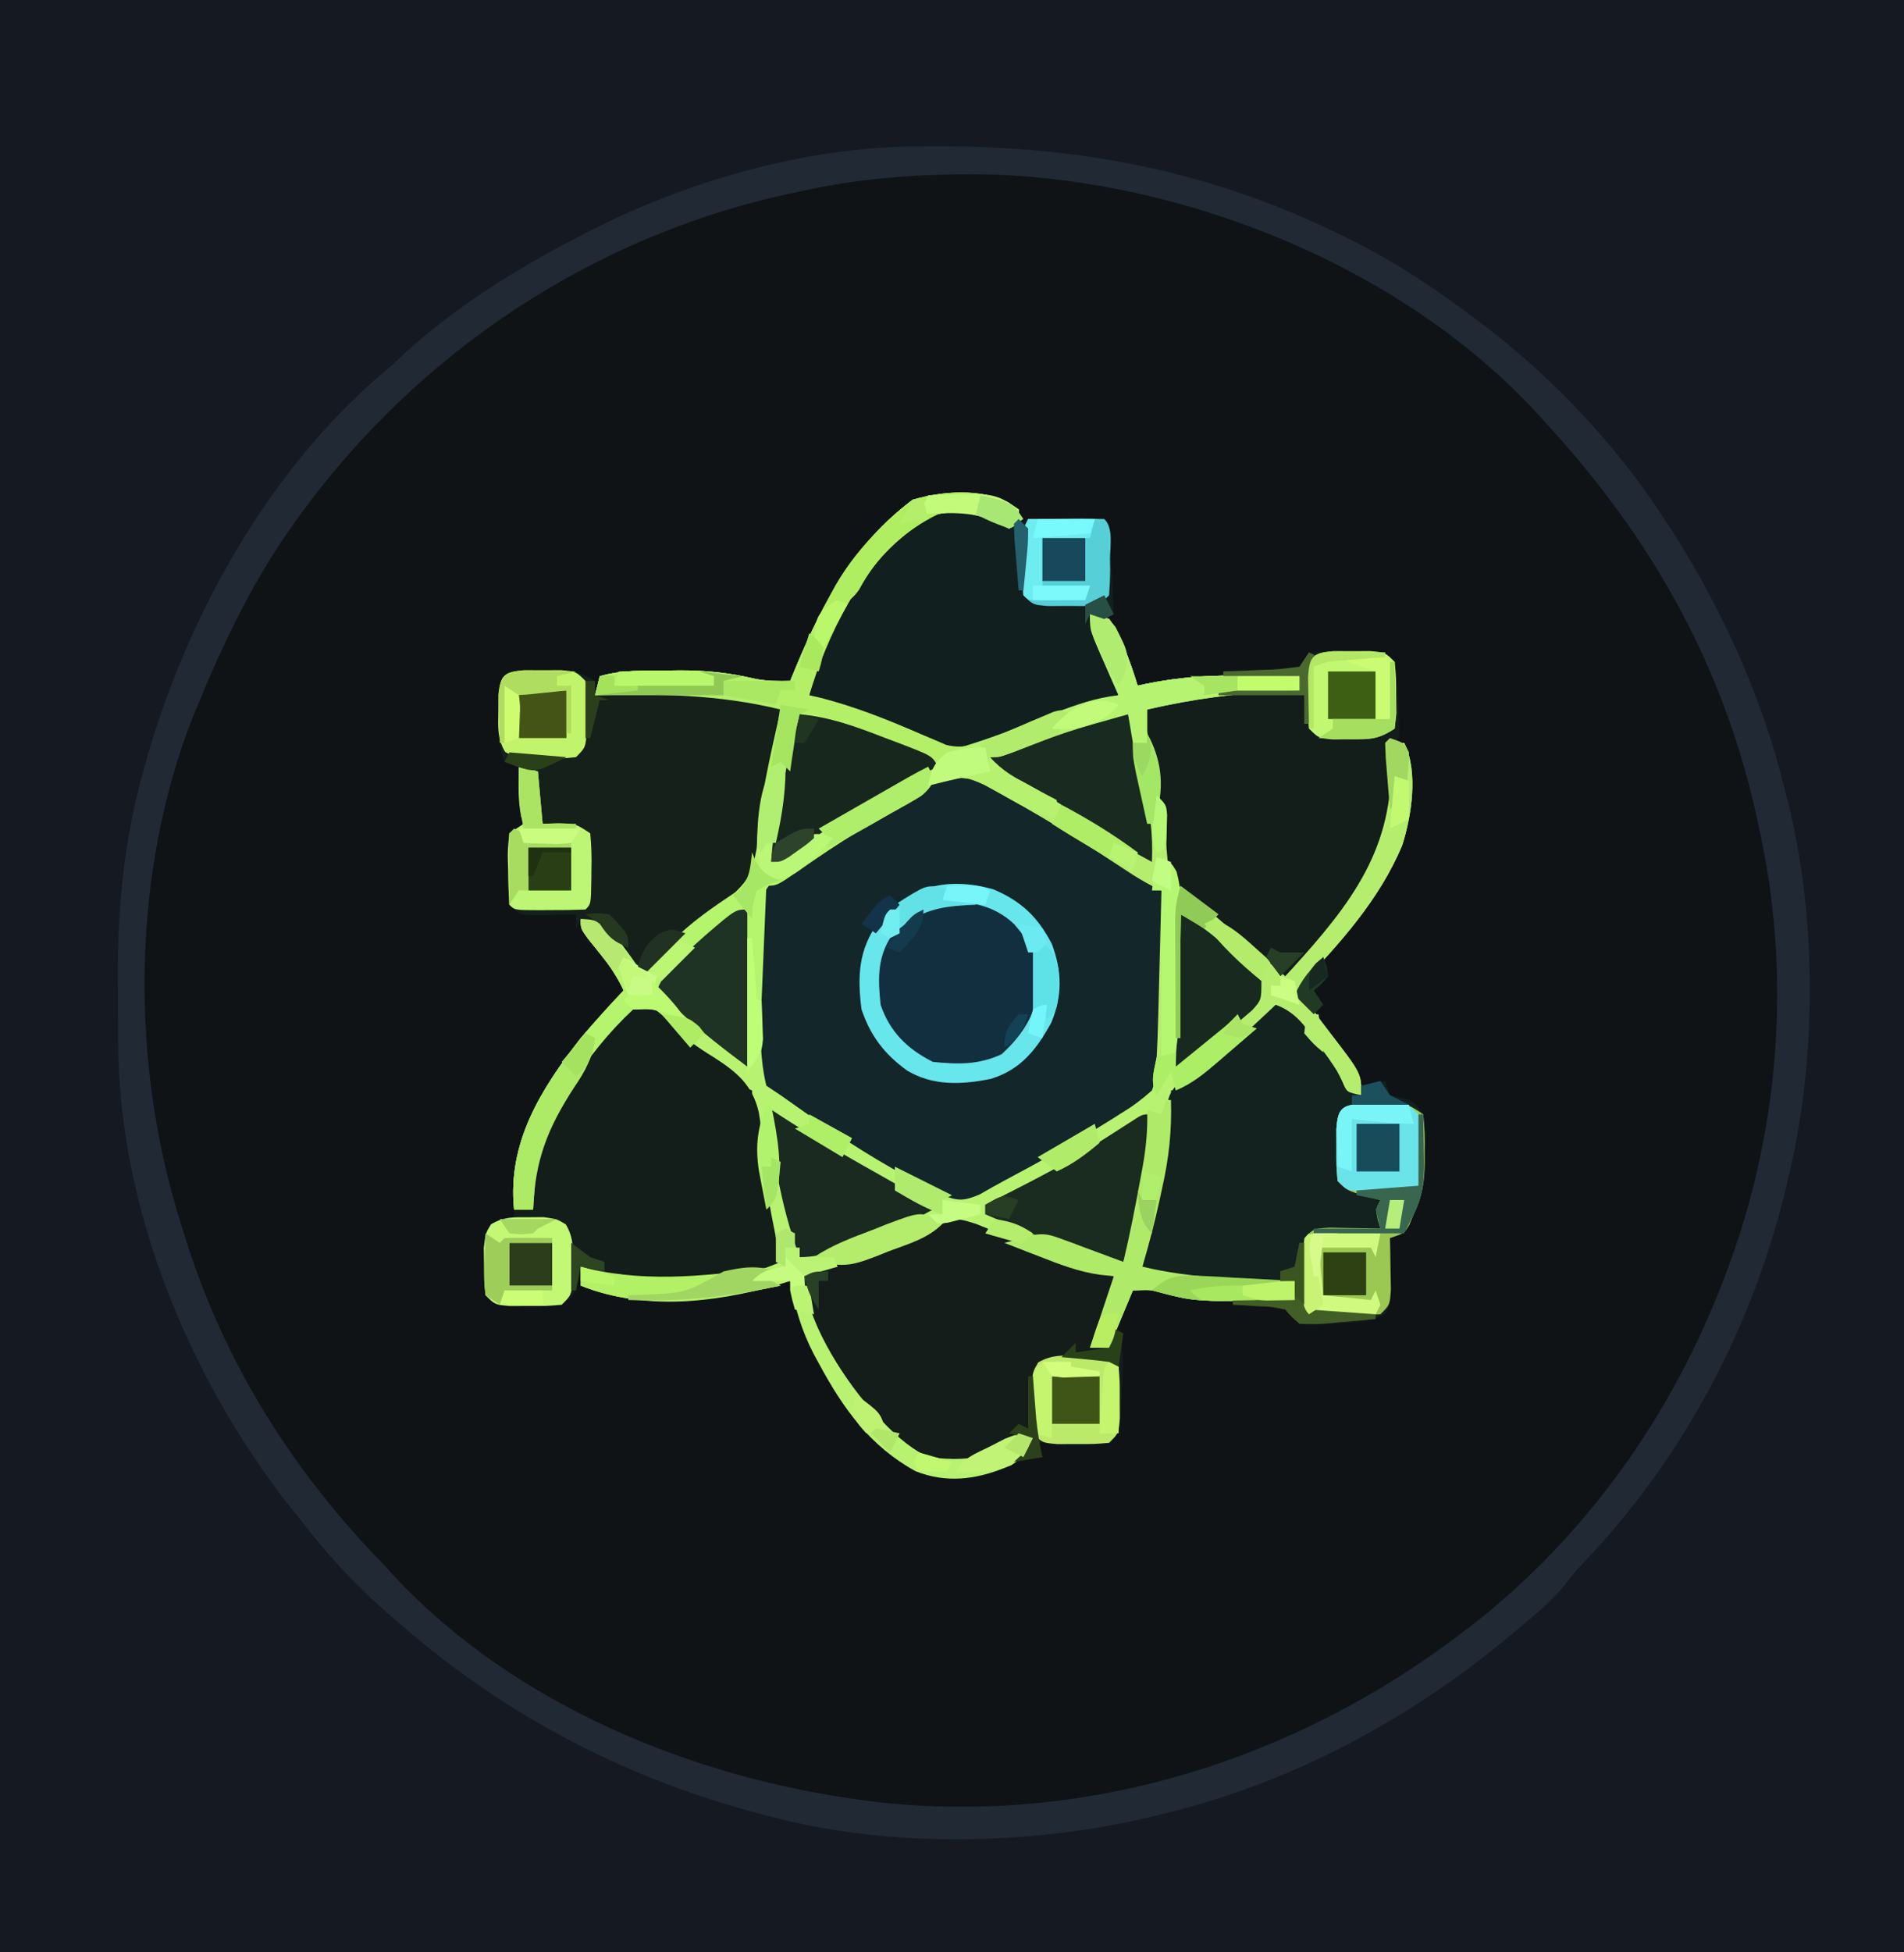 <?xml version="1.0" encoding="UTF-8"?>
<svg version="1.1" xmlns="http://www.w3.org/2000/svg" width="400" height="410">
<rect width="100%" height="100%" fill="#808080" stroke="none"/>
<path d="M0 0 C132 0 264 0 400 0 C400 135.3 400 270.6 400 410 C268 410 136 410 0 410 C0 274.7 0 139.4 0 0 Z " fill="#0F1316" transform="translate(0,0)"/>
<path d="M0 0 C132 0 264 0 400 0 C400 135.3 400 270.6 400 410 C268 410 136 410 0 410 C0 274.7 0 139.4 0 0 Z M169 40 C168.202 40.166 167.404 40.333 166.583 40.504 C122.158 49.932 83.497 76.904 58.484 114.672 C51.82 124.973 46.659 135.669 42 147 C41.582 147.978 41.165 148.957 40.734 149.965 C27.505 183.196 27.288 223.164 38 257 C38.226 257.739 38.453 258.477 38.686 259.238 C47.02 286.128 61.392 308.934 81 329 C81.955 330.048 81.955 330.048 82.93 331.117 C107.9 357.863 145.342 373.288 181 378 C182.435 378.197 182.435 378.197 183.898 378.398 C228.055 383.425 271.952 369.741 307 343 C308.415 341.923 308.415 341.923 309.859 340.824 C333.564 322.087 351.198 297.167 362 269 C362.267 268.306 362.533 267.612 362.808 266.897 C373.627 238.093 376.331 206.127 370 176 C369.823 175.143 369.646 174.286 369.464 173.402 C362.469 140.206 347.076 112.848 324 88 C323.134 87.035 323.134 87.035 322.25 86.051 C293.992 55.963 249.723 38.2 208.918 36.652 C195.352 36.375 182.259 37.106 169 40 Z " fill="#151922" transform="translate(0,0)"/>
<path d="M0 0 C1.083 0.743 1.083 0.743 2.188 1.5 C2.188 2.49 2.188 3.48 2.188 4.5 C1.528 4.83 0.868 5.16 0.188 5.5 C-1.359 4.788 -1.359 4.788 -2.938 4.062 C-6.902 2.309 -10.532 1.533 -14.812 2.5 C-27.933 8.792 -35.51 22.693 -40.312 35.875 C-40.826 37.412 -41.332 38.952 -41.812 40.5 C-41.25 40.624 -40.688 40.748 -40.109 40.875 C-32.341 42.781 -25.126 45.71 -17.808 48.895 C-16.976 49.244 -16.145 49.593 -15.289 49.953 C-14.547 50.274 -13.806 50.596 -13.042 50.927 C-8.807 52.016 -5.166 50.363 -1.266 48.723 C-0.42 48.374 0.426 48.025 1.297 47.666 C3.043 46.936 4.787 46.205 6.531 45.471 C12.047 43.202 17.329 41.633 23.188 40.5 C22.754 39.524 22.321 38.548 21.875 37.543 C21.312 36.258 20.75 34.973 20.188 33.688 C19.901 33.045 19.615 32.402 19.32 31.74 C18.05 28.822 17.188 26.717 17.188 23.5 C19.055 23.77 19.055 23.77 21.188 24.5 C22.383 26.137 22.383 26.137 23.312 28.188 C23.804 29.261 23.804 29.261 24.305 30.355 C25.406 33.031 26.356 35.728 27.188 38.5 C27.84 38.357 28.493 38.214 29.165 38.067 C36.318 36.618 43.093 36.254 50.375 36.375 C51.422 36.384 52.47 36.393 53.549 36.402 C56.095 36.426 58.641 36.458 61.188 36.5 C61.188 37.49 61.188 38.48 61.188 39.5 C60.134 39.537 59.081 39.575 57.996 39.613 C48.116 40.038 38.828 41.269 29.188 43.5 C29.334 44.2 29.48 44.899 29.631 45.62 C30.302 48.85 30.963 52.081 31.625 55.312 C31.855 56.413 32.085 57.513 32.322 58.646 C33.409 63.985 34.283 69.129 34.578 74.574 C34.886 78.577 34.886 78.577 37.051 81.938 C37.859 82.453 38.667 82.969 39.5 83.5 C43.933 86.579 47.88 89.82 51.812 93.5 C52.345 93.994 52.878 94.487 53.427 94.996 C54.683 96.161 55.936 97.33 57.188 98.5 C72.997 82.95 72.997 82.95 79.383 62.414 C79.37 60.984 79.346 59.554 79.312 58.125 C79.303 57.389 79.294 56.653 79.285 55.895 C79.262 54.096 79.226 52.298 79.188 50.5 C80.507 50.5 81.828 50.5 83.188 50.5 C86.19 56.504 84.758 65.873 82.75 72.062 C77.99 83.435 69.622 92.714 61.188 101.5 C62.844 105.245 65.196 108.265 67.688 111.5 C74.188 119.942 74.188 119.942 74.188 124.5 C72.367 124.289 72.367 124.289 70.188 123.5 C68.695 121.461 68.695 121.461 67.312 118.875 C64.686 114.212 61.791 110.446 58.188 106.5 C54.397 108.089 51.847 110.509 48.875 113.312 C37.847 123.5 37.847 123.5 34.188 123.5 C34.234 124.074 34.28 124.647 34.328 125.238 C34.836 137.187 31.567 149.113 28.188 160.5 C38.694 163.034 49.438 163.132 60.188 163.5 C60.188 164.82 60.188 166.14 60.188 167.5 C39.448 167.892 39.448 167.892 32.062 165.938 C29.859 165.349 29.859 165.349 26.188 165.5 C24.538 169.46 22.887 173.42 21.188 177.5 C19.867 177.5 18.547 177.5 17.188 177.5 C18.854 172.5 20.521 167.5 22.188 162.5 C21.243 162.416 20.298 162.332 19.324 162.246 C14.249 161.519 9.709 159.517 5 157.562 C3.667 157.022 3.667 157.022 2.307 156.471 C-4.467 153.707 -4.467 153.707 -6.782 152.318 C-10.823 150.69 -14.762 152.755 -18.613 154.277 C-19.509 154.626 -20.404 154.975 -21.326 155.334 C-23.181 156.065 -25.035 156.797 -26.889 157.529 C-32.156 159.58 -37.295 161.264 -42.812 162.5 C-34.719 183.253 -34.719 183.253 -19.234 198.535 C-14.021 200.612 -8.655 200.638 -3.441 198.551 C-1.33 197.483 -1.33 197.483 0.531 196.277 C2.188 195.5 2.188 195.5 5.188 196.5 C3.809 199.901 2.585 201.23 -0.75 202.75 C-7.014 205.26 -13.072 205.967 -19.453 203.465 C-29.027 198.193 -34.592 190.406 -39.688 181 C-40.069 180.3 -40.451 179.601 -40.844 178.88 C-43.43 173.881 -44.843 169.036 -45.812 163.5 C-47.174 163.933 -47.174 163.933 -48.562 164.375 C-62.034 168.147 -76.563 169.738 -89.812 164.5 C-89.812 163.18 -89.812 161.86 -89.812 160.5 C-89.253 160.644 -88.694 160.789 -88.117 160.938 C-74.696 164.045 -62.083 162.199 -48.812 159.5 C-49.006 158.473 -49.199 157.445 -49.398 156.387 C-49.8 154.25 -50.201 152.114 -50.599 149.976 C-51.2 146.748 -51.808 143.524 -52.457 140.305 C-53.589 134.587 -54.004 129.331 -53.812 123.5 C-54.34 123.28 -54.867 123.059 -55.41 122.832 C-58.691 121.013 -61.419 118.623 -64.25 116.188 C-64.81 115.714 -65.37 115.24 -65.947 114.752 C-69.398 111.809 -72.648 108.748 -75.812 105.5 C-85.329 109.013 -92.175 123.091 -96.438 131.711 C-98.961 137.203 -100.018 142.425 -99.812 148.5 C-101.132 148.5 -102.453 148.5 -103.812 148.5 C-105.242 134.428 -98.207 123.233 -89.812 112.5 C-86.903 109.076 -83.915 105.75 -80.812 102.5 C-82.704 98.317 -85.471 95.063 -88.352 91.523 C-89.812 89.5 -89.812 89.5 -89.812 87.5 C-86.535 87.811 -85.132 88.173 -82.793 90.566 C-82.201 91.39 -81.61 92.214 -81 93.062 C-80.395 93.889 -79.791 94.715 -79.168 95.566 C-78.721 96.204 -78.273 96.843 -77.812 97.5 C-74.865 96.185 -72.974 94.819 -70.812 92.438 C-68.578 90.029 -66.726 88.452 -63.832 86.848 C-59.255 84.211 -55.753 82.107 -53.931 77.057 C-52.515 71.185 -51.82 65.224 -51.154 59.228 C-50.699 55.59 -49.928 52.124 -49.062 48.562 C-48.82 47.563 -48.578 46.564 -48.328 45.535 C-48.158 44.864 -47.988 44.192 -47.812 43.5 C-60.876 40.315 -73.422 40.157 -86.812 40.5 C-86.483 39.18 -86.153 37.86 -85.812 36.5 C-81.118 35.157 -76.537 35.316 -71.688 35.312 C-70.788 35.3 -69.888 35.288 -68.961 35.275 C-63.467 35.264 -58.453 35.795 -53.106 37.069 C-50.629 37.535 -48.328 37.57 -45.812 37.5 C-45.388 36.473 -44.964 35.445 -44.527 34.387 C-38.734 20.59 -32.302 8.617 -20.062 -0.562 C-13.826 -2.361 -5.964 -2.989 0 0 Z " fill="#B7F371" transform="translate(211.812,105.5)"/>
<path d="M0 0 C0.725 -0.01 1.451 -0.02 2.198 -0.03 C33.123 -0.362 61.135 4.578 89.152 18.238 C89.782 18.543 90.411 18.849 91.06 19.163 C100.785 23.945 109.545 29.673 118.152 36.238 C119.051 36.911 119.949 37.584 120.875 38.277 C134.949 49.273 147.328 62.335 157.152 77.238 C157.866 78.315 158.581 79.391 159.316 80.5 C170.033 97.32 178.46 115.831 183.152 135.238 C183.336 135.946 183.519 136.653 183.708 137.382 C189.815 161.608 189.862 190.894 184.152 215.238 C183.986 215.972 183.82 216.707 183.648 217.463 C176.725 247.132 162.273 274.735 141.344 296.871 C139.109 299.226 139.109 299.226 137.074 301.852 C134.156 305.476 130.722 308.269 127.152 311.238 C126.627 311.681 126.102 312.124 125.561 312.581 C104.461 330.304 79.077 343.878 52.152 350.238 C51.412 350.422 50.672 350.605 49.91 350.794 C25.77 356.565 -3.652 357.346 -27.848 351.238 C-28.528 351.072 -29.209 350.906 -29.911 350.734 C-59.156 343.381 -85.115 330.02 -107.848 310.238 C-108.845 309.375 -109.843 308.511 -110.871 307.621 C-117.603 301.687 -123.373 295.374 -128.848 288.238 C-129.563 287.35 -130.279 286.462 -131.016 285.547 C-152.099 258.717 -166.961 222.702 -167.016 188.242 C-167.019 187.491 -167.022 186.74 -167.026 185.966 C-167.031 184.38 -167.033 182.794 -167.033 181.208 C-167.035 178.839 -167.053 176.469 -167.072 174.1 C-167.126 160.09 -165.887 146.571 -162.223 132.988 C-161.963 132.019 -161.704 131.049 -161.437 130.05 C-152.779 98.846 -135.128 67.033 -109.848 46.238 C-108.471 44.969 -107.096 43.698 -105.723 42.426 C-95.15 33.064 -83.332 25.745 -70.848 19.238 C-70.174 18.885 -69.5 18.532 -68.805 18.167 C-48.109 7.472 -23.4 0.264 0 0 Z M-22.848 9.238 C-23.645 9.405 -24.443 9.571 -25.265 9.742 C-69.69 19.17 -108.35 46.142 -133.364 83.91 C-140.028 94.211 -145.189 104.907 -149.848 116.238 C-150.265 117.217 -150.683 118.195 -151.113 119.203 C-164.343 152.434 -164.56 192.402 -153.848 226.238 C-153.621 226.977 -153.395 227.716 -153.162 228.477 C-144.827 255.367 -130.456 278.173 -110.848 298.238 C-109.892 299.286 -109.892 299.286 -108.918 300.355 C-83.948 327.101 -46.505 342.526 -10.848 347.238 C-9.413 347.436 -9.413 347.436 -7.949 347.637 C36.207 352.664 80.105 338.979 115.152 312.238 C116.568 311.161 116.568 311.161 118.012 310.062 C141.716 291.325 159.35 266.406 170.152 238.238 C170.419 237.544 170.685 236.851 170.96 236.136 C181.78 207.331 184.484 175.365 178.152 145.238 C177.975 144.381 177.798 143.524 177.616 142.641 C170.622 109.444 155.228 82.086 132.152 57.238 C131.286 56.273 131.286 56.273 130.402 55.289 C102.144 25.202 57.875 7.439 17.07 5.891 C3.505 5.613 -9.589 6.344 -22.848 9.238 Z " fill="#212934" transform="translate(191.848,30.762)"/>
<path d="M0 0 C0.625 0.311 1.25 0.621 1.894 0.941 C4.083 2.059 6.23 3.237 8.375 4.438 C9.154 4.871 9.934 5.305 10.737 5.752 C18.838 10.344 26.421 15.604 34 21 C34.99 21.66 35.98 22.32 37 23 C37.292 25.615 37.396 27.99 37.363 30.605 C37.364 31.742 37.364 31.742 37.365 32.901 C37.362 34.507 37.353 36.114 37.336 37.72 C37.313 40.161 37.316 42.6 37.322 45.041 C37.317 46.604 37.31 48.167 37.301 49.73 C37.302 50.454 37.303 51.177 37.304 51.922 C37.239 56.587 36.617 60.619 35 65 C32.809 66.942 30.964 68.326 28.5 69.812 C27.847 70.227 27.193 70.642 26.52 71.069 C19.167 75.663 11.579 79.908 3.921 83.972 C2.191 84.898 0.486 85.87 -1.215 86.848 C-4.568 88.235 -5.611 88.232 -9 87 C-11.844 85.664 -14.577 84.169 -17.312 82.625 C-18.488 81.968 -18.488 81.968 -19.688 81.297 C-27.799 76.68 -35.404 71.408 -43 66 C-43.99 65.34 -44.98 64.68 -46 64 C-47.681 57.2 -47.147 49.958 -47.125 43 C-47.129 41.755 -47.133 40.51 -47.137 39.227 C-47.134 36.839 -47.11 34.451 -47.06 32.063 C-47.014 29.726 -47.046 27.387 -47.113 25.051 C-45.217 19.855 -40.679 17.896 -36.062 15.188 C-34.582 14.289 -34.582 14.289 -33.072 13.373 C-31.045 12.151 -29.011 10.942 -26.969 9.744 C-24.21 8.124 -21.477 6.467 -18.746 4.801 C-17.166 3.864 -15.584 2.93 -14 2 C-13.278 1.561 -12.556 1.121 -11.813 0.669 C-7.186 -1.953 -4.985 -2.518 0 0 Z " fill="#13262A" transform="translate(207,164)"/>
<path d="M0 0 C1.083 0.743 1.083 0.743 2.188 1.5 C2.188 2.49 2.188 3.48 2.188 4.5 C1.528 4.83 0.868 5.16 0.188 5.5 C-1.359 4.788 -1.359 4.788 -2.938 4.062 C-6.902 2.309 -10.532 1.533 -14.812 2.5 C-27.933 8.792 -35.51 22.693 -40.312 35.875 C-40.826 37.412 -41.332 38.952 -41.812 40.5 C-41.25 40.624 -40.688 40.748 -40.109 40.875 C-32.341 42.781 -25.126 45.71 -17.808 48.895 C-16.976 49.244 -16.145 49.593 -15.289 49.953 C-14.547 50.274 -13.806 50.596 -13.042 50.927 C-8.807 52.016 -5.166 50.363 -1.266 48.723 C-0.42 48.374 0.426 48.025 1.297 47.666 C3.043 46.936 4.787 46.205 6.531 45.471 C12.047 43.202 17.329 41.633 23.188 40.5 C22.754 39.524 22.321 38.548 21.875 37.543 C21.312 36.258 20.75 34.973 20.188 33.688 C19.901 33.045 19.615 32.402 19.32 31.74 C18.05 28.822 17.188 26.717 17.188 23.5 C19.055 23.77 19.055 23.77 21.188 24.5 C22.383 26.137 22.383 26.137 23.312 28.188 C23.804 29.261 23.804 29.261 24.305 30.355 C25.406 33.031 26.356 35.728 27.188 38.5 C27.84 38.357 28.493 38.214 29.165 38.067 C36.318 36.618 43.093 36.254 50.375 36.375 C51.422 36.384 52.47 36.393 53.549 36.402 C56.095 36.426 58.641 36.458 61.188 36.5 C61.188 37.49 61.188 38.48 61.188 39.5 C60.134 39.537 59.081 39.575 57.996 39.613 C48.116 40.038 38.828 41.269 29.188 43.5 C29.334 44.2 29.48 44.899 29.631 45.62 C30.302 48.85 30.963 52.081 31.625 55.312 C31.855 56.413 32.085 57.513 32.322 58.646 C33.409 63.985 34.283 69.129 34.578 74.574 C34.886 78.577 34.886 78.577 37.051 81.938 C38.263 82.711 38.263 82.711 39.5 83.5 C43.933 86.579 47.88 89.82 51.812 93.5 C52.345 93.994 52.878 94.487 53.427 94.996 C54.683 96.161 55.936 97.33 57.188 98.5 C72.997 82.95 72.997 82.95 79.383 62.414 C79.37 60.984 79.346 59.554 79.312 58.125 C79.303 57.389 79.294 56.653 79.285 55.895 C79.262 54.096 79.226 52.298 79.188 50.5 C80.507 50.5 81.828 50.5 83.188 50.5 C86.19 56.504 84.758 65.873 82.75 72.062 C77.99 83.435 69.622 92.714 61.188 101.5 C62.844 105.245 65.196 108.265 67.688 111.5 C74.188 119.942 74.188 119.942 74.188 124.5 C72.367 124.289 72.367 124.289 70.188 123.5 C68.695 121.461 68.695 121.461 67.312 118.875 C64.686 114.212 61.791 110.446 58.188 106.5 C54.401 108.083 51.89 110.499 48.938 113.312 C44.576 117.358 40.355 120.575 35.188 123.5 C34.858 122.18 34.528 120.86 34.188 119.5 C33.197 121.15 32.208 122.8 31.188 124.5 C29.748 121.621 30.644 119.662 31.188 116.5 C31.333 113.747 31.441 111.012 31.504 108.258 C31.525 107.489 31.545 106.721 31.567 105.929 C31.632 103.495 31.691 101.06 31.75 98.625 C31.793 96.966 31.837 95.307 31.881 93.648 C31.987 89.599 32.089 85.55 32.188 81.5 C31.599 81.216 31.011 80.933 30.405 80.641 C28.402 79.611 26.579 78.503 24.711 77.25 C17.075 72.188 9.38 67.336 1.375 62.875 C0.617 62.45 -0.141 62.024 -0.922 61.586 C-1.635 61.194 -2.348 60.802 -3.082 60.398 C-3.707 60.055 -4.332 59.711 -4.976 59.357 C-8.512 57.707 -10.232 57.333 -14.062 58.438 C-14.97 58.788 -15.877 59.139 -16.812 59.5 C-16.483 57.85 -16.152 56.2 -15.812 54.5 C-19.165 53.203 -22.52 51.914 -25.875 50.625 C-26.818 50.26 -27.761 49.895 -28.732 49.52 C-33.717 47.609 -38.65 45.86 -43.812 44.5 C-43.922 45.192 -44.032 45.884 -44.145 46.598 C-45.497 54.944 -47.115 63.218 -48.812 71.5 C-49.472 71.5 -50.133 71.5 -50.812 71.5 C-51.142 72.16 -51.472 72.82 -51.812 73.5 C-52.142 73.17 -52.472 72.84 -52.812 72.5 C-52.336 62.655 -49.931 53.096 -47.812 43.5 C-60.876 40.315 -73.422 40.157 -86.812 40.5 C-86.483 39.18 -86.153 37.86 -85.812 36.5 C-81.118 35.157 -76.537 35.316 -71.688 35.312 C-70.788 35.3 -69.888 35.288 -68.961 35.275 C-63.467 35.264 -58.453 35.795 -53.106 37.069 C-50.629 37.535 -48.328 37.57 -45.812 37.5 C-45.388 36.473 -44.964 35.445 -44.527 34.387 C-38.734 20.59 -32.302 8.617 -20.062 -0.562 C-13.826 -2.361 -5.964 -2.989 0 0 Z " fill="#B5EE6E" transform="translate(211.812,105.5)"/>
<path d="M0 0 C1.86 0.008 1.86 0.008 3.758 0.016 C4.993 0.01 6.228 0.005 7.5 0 C10.605 0.244 12.293 0.626 14.883 2.266 C14.883 3.256 14.883 4.246 14.883 5.266 C15.873 4.936 16.863 4.606 17.883 4.266 C29.82 3.265 42.358 3.875 53.883 7.266 C55.223 9.946 54.625 11.169 53.957 14.07 C53.739 15.041 53.521 16.011 53.296 17.011 C53.057 18.044 52.817 19.077 52.57 20.141 C51.1 26.51 49.751 32.678 49.195 39.203 C48.488 43.776 46.977 45.569 43.383 48.453 C42.493 49.068 41.604 49.683 40.688 50.316 C36.831 52.996 33.534 56.182 30.109 59.383 C28.086 61.094 26.301 62.217 23.883 63.266 C23.352 62.555 22.821 61.845 22.273 61.113 C21.567 60.194 20.861 59.275 20.133 58.328 C19.437 57.412 18.741 56.495 18.023 55.551 C15.873 53.255 14.947 52.59 11.883 52.266 C11.553 52.926 11.223 53.586 10.883 54.266 C10.883 53.276 10.883 52.286 10.883 51.266 C9.618 51.3 9.618 51.3 8.328 51.336 C6.685 51.363 6.685 51.363 5.008 51.391 C3.917 51.414 2.827 51.437 1.703 51.461 C-1.117 51.266 -1.117 51.266 -3.117 49.266 C-3.342 46.717 -3.442 44.313 -3.43 41.766 C-3.446 41.076 -3.462 40.386 -3.479 39.676 C-3.48 37.672 -3.48 37.672 -3.117 34.266 C-2.127 33.606 -1.137 32.946 -0.117 32.266 C-0.365 31.523 -0.365 31.523 -0.617 30.766 C-1.324 27.231 -1.177 23.869 -1.117 20.266 C-2.107 19.936 -3.097 19.606 -4.117 19.266 C-5.502 15.887 -5.284 12.244 -5.305 8.641 C-5.319 7.493 -5.333 6.346 -5.348 5.164 C-5.017 1.009 -4.121 0.351 0 0 Z " fill="#15201A" transform="translate(110.117,140.734)"/>
<path d="M0 0 C4.184 1.548 6.042 4.342 8.625 7.875 C9.401 8.924 10.177 9.974 10.977 11.055 C13 14 13 14 14.086 16.32 C14.95 18.362 14.95 18.362 18 19 C18 18.34 18 17.68 18 17 C19.65 16.67 21.3 16.34 23 16 C23.495 17.485 23.495 17.485 24 19 C25.328 19.354 26.662 19.685 28 20 C29.613 21.039 29.613 21.039 31 23 C31.273 25.716 31.373 28.167 31.312 30.875 C31.316 31.583 31.319 32.29 31.322 33.02 C31.28 37.124 30.798 40.31 29 44 C28.691 44.742 28.381 45.485 28.062 46.25 C27 48 27 48 24 49 C24.052 50.464 24.052 50.464 24.105 51.957 C24.133 53.229 24.16 54.502 24.188 55.812 C24.24 57.709 24.24 57.709 24.293 59.645 C24 63 24 63 22.988 64.895 C19.829 66.651 16.533 66.699 13 66.875 C12.276 66.934 11.551 66.994 10.805 67.055 C5.423 67.372 5.423 67.372 3.355 65.551 C2.908 65.039 2.461 64.527 2 64 C-0.732 63.422 -0.732 63.422 -3.688 63.312 C-4.681 63.247 -5.675 63.181 -6.699 63.113 C-7.458 63.076 -8.218 63.039 -9 63 C-9 62.67 -9 62.34 -9 62 C-4.71 62 -0.42 62 4 62 C4 60.68 4 59.36 4 58 C3.109 58.016 3.109 58.016 2.199 58.032 C-0.534 58.074 -3.267 58.099 -6 58.125 C-6.935 58.142 -7.869 58.159 -8.832 58.176 C-15.774 58.224 -21.403 57.199 -28 55 C-27.184 48.643 -25.835 42.459 -24.428 36.21 C-23.436 31.644 -22.878 27.506 -22.938 22.812 C-22.712 19.4 -22.355 18.351 -19.887 15.914 C-18.012 14.572 -16.095 13.288 -14.145 12.059 C-10.707 9.808 -7.805 7.297 -4.812 4.5 C-3.891 3.644 -2.969 2.788 -2.02 1.906 C-1.353 1.277 -0.687 0.648 0 0 Z " fill="#13211F" transform="translate(268,211)"/>
<path d="M0 0 C2.755 -0.276 5.251 -0.373 8 -0.312 C8.737 -0.316 9.475 -0.319 10.234 -0.322 C15.733 -0.267 15.733 -0.267 18 2 C18.414 4.934 18.414 4.934 18.625 8.438 C18.7 9.591 18.775 10.745 18.852 11.934 C18.949 13.954 19 15.977 19 18 C18.01 18.495 18.01 18.495 17 19 C17.058 20.016 17.116 21.032 17.176 22.078 C17.938 41.056 8.895 52.753 -3.566 66.453 C-4.039 66.964 -4.513 67.474 -5 68 C-8.552 64.959 -12.101 61.915 -15.641 58.859 C-16.236 58.346 -16.832 57.833 -17.445 57.305 C-18.665 56.254 -19.884 55.202 -21.102 54.148 C-21.692 53.641 -22.282 53.133 -22.891 52.609 C-23.417 52.155 -23.943 51.701 -24.485 51.233 C-26.195 49.801 -26.195 49.801 -29 48 C-29.59 45.008 -29.59 45.008 -29.938 41.125 C-30.627 34.327 -31.749 27.693 -33.125 21 C-33.308 20.109 -33.491 19.219 -33.679 18.301 C-34.115 16.2 -34.557 14.1 -35 12 C-26.599 8.971 -18.966 7.838 -10.062 7.938 C-9.283 7.942 -8.504 7.947 -7.701 7.951 C-5.801 7.963 -3.9 7.981 -2 8 C-2 7.01 -2 6.02 -2 5 C-7.28 5 -12.56 5 -18 5 C-18 4.67 -18 4.34 -18 4 C-16.868 3.963 -15.736 3.925 -14.57 3.887 C-13.089 3.821 -11.607 3.755 -10.125 3.688 C-9.005 3.654 -9.005 3.654 -7.863 3.619 C-5.9 3.522 -3.947 3.27 -2 3 C-1.34 2.01 -0.68 1.02 0 0 Z " fill="#131D1A" transform="translate(275,137)"/>
<path d="M0 0 C2.917 1.305 4.799 2.641 6.938 5 C9.699 7.966 12.534 9.938 15.983 12.047 C20.792 15.15 24.03 17.788 25.398 23.527 C26.119 27.809 26.469 32.111 26.773 36.44 C27.127 40.433 27.896 44.324 28.688 48.25 C28.942 49.568 29.196 50.885 29.449 52.203 C29.631 53.126 29.813 54.049 30 55 C17.212 60.585 0.967 61.02 -12 56 C-12.103 56.763 -12.206 57.526 -12.312 58.312 C-13.078 61.304 -13.413 62.338 -16 64 C-19.285 64.363 -19.285 64.363 -23.062 64.312 C-24.312 64.309 -25.561 64.305 -26.848 64.301 C-30 64 -30 64 -32 62 C-32.301 59.066 -32.301 59.066 -32.312 55.562 C-32.329 54.409 -32.346 53.255 -32.363 52.066 C-32 49 -32 49 -30.668 47.09 C-29 46 -29 46 -26 46 C-26 45.34 -26 44.68 -26 44 C-24.68 44 -23.36 44 -22 44 C-22.093 43.392 -22.186 42.783 -22.281 42.156 C-23.237 30.55 -16.865 20.29 -9.875 11.438 C-8.598 9.946 -7.307 8.466 -6 7 C-4.832 5.626 -3.665 4.251 -2.5 2.875 C-1.675 1.926 -0.85 0.978 0 0 Z " fill="#131D1A" transform="translate(134,210)"/>
<path d="M0 0 C3.096 1.216 6.141 2.541 9.188 3.875 C15.713 6.685 22.114 9.194 29 11 C28.432 16.541 26.371 21.037 24 26 C25.32 26 26.64 26 28 26 C28.66 24.68 29.32 23.36 30 22 C31.293 26.455 30.952 30.539 30.688 35.125 C30.634 36.361 30.634 36.361 30.58 37.621 C30.537 38.409 30.494 39.196 30.449 40.008 C30.411 40.726 30.374 41.444 30.335 42.184 C30 44 30 44 28 46 C25.419 46.145 22.951 46.187 20.375 46.125 C19.669 46.116 18.962 46.107 18.234 46.098 C16.489 46.074 14.745 46.038 13 46 C13.33 46.99 13.66 47.98 14 49 C11.03 49.495 11.03 49.495 8 50 C8.495 49.546 8.99 49.093 9.5 48.625 C11.226 47.124 11.226 47.124 11 45 C10.278 45.289 9.556 45.578 8.812 45.875 C7.884 46.246 6.956 46.617 6 47 C5.229 47.345 4.458 47.691 3.664 48.047 C-0.847 49.661 -5.276 49.564 -10 49 C-14.464 46.768 -17.652 43.674 -21 40 C-21.523 39.443 -22.047 38.886 -22.586 38.312 C-28.075 31.954 -36 19.739 -36 11 C-35.203 10.708 -34.406 10.415 -33.585 10.114 C-30.617 9.023 -27.65 7.931 -24.684 6.837 C-23.402 6.365 -22.12 5.894 -20.837 5.423 C-18.99 4.745 -17.143 4.064 -15.297 3.383 C-14.187 2.974 -13.076 2.566 -11.933 2.145 C-9.073 1.086 -9.073 1.086 -6.742 -0.157 C-4.109 -1.431 -2.794 -0.858 0 0 Z " fill="#141D1A" transform="translate(205,257)"/>
<path d="M0 0 C3.553 1.838 3.553 1.838 6.688 0.438 C9.407 0.341 12.094 0.298 14.812 0.312 C15.554 0.309 16.295 0.305 17.059 0.301 C22.561 0.311 22.561 0.311 23.688 1.438 C23.844 2.851 23.938 4.271 24.004 5.691 C24.046 6.545 24.088 7.399 24.131 8.279 C24.17 9.177 24.209 10.075 24.25 11 C24.293 11.902 24.336 12.803 24.381 13.732 C24.487 15.967 24.589 18.202 24.688 20.438 C23.698 20.933 23.698 20.933 22.688 21.438 C21.698 21.108 20.707 20.777 19.688 20.438 C20.121 21.497 20.554 22.557 21 23.648 C21.563 25.036 22.125 26.424 22.688 27.812 C22.974 28.511 23.26 29.21 23.555 29.93 C25.688 35.211 25.688 35.211 25.688 37.438 C25.139 37.623 24.591 37.809 24.026 38.001 C21.474 38.87 18.924 39.746 16.375 40.625 C15.46 40.94 14.546 41.255 13.603 41.58 C7.828 43.601 2.301 45.829 -3.121 48.688 C-7.458 50.172 -11.76 48.001 -15.875 46.441 C-16.919 46.048 -17.963 45.654 -19.039 45.248 C-20.119 44.836 -21.2 44.424 -22.312 44 C-23.393 43.592 -24.473 43.184 -25.586 42.764 C-30.177 41.026 -34.759 39.272 -39.312 37.438 C-36.804 22.887 -28.185 9.141 -16.312 0.438 C-10.911 -2.731 -5.628 -2.26 0 0 Z " fill="#121F1F" transform="translate(209.312,108.562)"/>
<path d="M0 0 C6.39 0.575 11.918 2.626 17.875 4.938 C18.837 5.298 19.798 5.658 20.789 6.029 C27.873 8.746 27.873 8.746 29 11 C28.463 13.74 27.714 15.445 25.479 17.181 C23.456 18.42 21.401 19.563 19.312 20.688 C17.774 21.549 16.237 22.415 14.703 23.285 C13.923 23.727 13.142 24.17 12.338 24.625 C7.971 27.193 3.81 30.068 -0.352 32.952 C-4.8 36 -4.8 36 -7 36 C-7.33 43.92 -7.66 51.84 -8 60 C-8.99 60.495 -8.99 60.495 -10 61 C-10.47 64.046 -10.47 64.046 -10.625 67.562 C-10.7 68.76 -10.775 69.958 -10.852 71.191 C-10.901 72.118 -10.95 73.045 -11 74 C-19 68 -19 68 -21.016 66.406 C-22.984 65.012 -24.744 64.145 -27 63.312 C-27.66 63.061 -28.32 62.81 -29 62.551 C-31.297 61.823 -31.297 61.823 -35 62 C-44.611 70.925 -54.67 85.598 -55.625 98.812 C-55.7 99.788 -55.775 100.764 -55.852 101.77 C-55.901 102.506 -55.95 103.242 -56 104 C-57.32 104 -58.64 104 -60 104 C-61.429 89.928 -54.395 78.733 -46 68 C-43.091 64.576 -40.103 61.25 -37 58 C-38.891 53.817 -41.658 50.563 -44.539 47.023 C-46 45 -46 45 -46 43 C-42.722 43.311 -41.319 43.673 -38.98 46.066 C-38.389 46.89 -37.797 47.714 -37.188 48.562 C-36.281 49.802 -36.281 49.802 -35.355 51.066 C-34.685 52.024 -34.685 52.024 -34 53 C-31.052 51.685 -29.162 50.319 -27 47.938 C-22.997 43.743 -18.372 40.633 -13.574 37.406 C-10.286 34.333 -9.87 32.343 -9 28 C-7.68 27.67 -6.36 27.34 -5 27 C-4.918 25.701 -4.835 24.401 -4.75 23.062 C-3.992 15.222 -1.902 7.625 0 0 Z " fill="#B5F46D" transform="translate(168,150)"/>
<path d="M0 0 C5.878 2.517 9.315 5.815 12.262 11.488 C14.386 17.269 14.485 22.291 12.121 28.008 C9.001 33.63 5.756 37.858 -0.582 39.797 C-6.68 41.028 -12.71 41.31 -18.168 38.043 C-22.938 34.58 -25.823 30.809 -27.73 25.23 C-28.641 18.28 -28.379 12.592 -24.16 6.848 C-17.444 -0.749 -9.737 -2.744 0 0 Z " fill="#112F3F" transform="translate(208.73,186.77)"/>
<path d="M0 0 C1.083 0.743 1.083 0.743 2.188 1.5 C2.188 2.49 2.188 3.48 2.188 4.5 C1.528 4.83 0.868 5.16 0.188 5.5 C-1.359 4.788 -1.359 4.788 -2.938 4.062 C-6.902 2.309 -10.532 1.533 -14.812 2.5 C-27.933 8.792 -35.51 22.693 -40.312 35.875 C-40.826 37.412 -41.332 38.952 -41.812 40.5 C-41.25 40.624 -40.688 40.748 -40.109 40.875 C-32.341 42.781 -25.126 45.71 -17.808 48.895 C-16.976 49.244 -16.145 49.593 -15.289 49.953 C-14.547 50.274 -13.806 50.596 -13.042 50.927 C-8.807 52.016 -5.166 50.363 -1.266 48.723 C-0.42 48.374 0.426 48.025 1.297 47.666 C3.043 46.936 4.787 46.205 6.531 45.471 C12.047 43.202 17.329 41.633 23.188 40.5 C22.754 39.524 22.321 38.548 21.875 37.543 C21.312 36.258 20.75 34.973 20.188 33.688 C19.901 33.045 19.615 32.402 19.32 31.74 C18.05 28.822 17.188 26.717 17.188 23.5 C19.055 23.77 19.055 23.77 21.188 24.5 C22.383 26.137 22.383 26.137 23.312 28.188 C23.804 29.261 23.804 29.261 24.305 30.355 C25.406 33.031 26.356 35.728 27.188 38.5 C27.84 38.357 28.493 38.214 29.165 38.067 C36.318 36.618 43.093 36.254 50.375 36.375 C51.422 36.384 52.47 36.393 53.549 36.402 C56.095 36.426 58.641 36.458 61.188 36.5 C61.188 37.49 61.188 38.48 61.188 39.5 C60.134 39.537 59.081 39.575 57.996 39.613 C48.116 40.038 38.828 41.269 29.188 43.5 C29.188 45.81 29.188 48.12 29.188 50.5 C28.198 50.5 27.207 50.5 26.188 50.5 C25.692 47.53 25.692 47.53 25.188 44.5 C12.389 48.088 12.389 48.088 -0.027 52.801 C-1.812 53.5 -1.812 53.5 -3.812 53.5 C-1.296 56.36 1.526 57.915 4.875 59.688 C5.869 60.217 6.863 60.747 7.887 61.293 C8.646 61.691 9.405 62.09 10.188 62.5 C10.188 63.82 10.188 65.14 10.188 66.5 C5.596 65.149 1.898 63.223 -2.188 60.75 C-7.627 57.651 -7.627 57.651 -13.625 58.062 C-14.677 58.537 -15.729 59.011 -16.812 59.5 C-16.483 57.85 -16.152 56.2 -15.812 54.5 C-19.165 53.203 -22.52 51.914 -25.875 50.625 C-26.818 50.26 -27.761 49.895 -28.732 49.52 C-33.717 47.609 -38.65 45.86 -43.812 44.5 C-43.922 45.192 -44.032 45.884 -44.145 46.598 C-45.497 54.944 -47.115 63.218 -48.812 71.5 C-49.472 71.5 -50.133 71.5 -50.812 71.5 C-51.142 72.16 -51.472 72.82 -51.812 73.5 C-52.142 73.17 -52.472 72.84 -52.812 72.5 C-52.336 62.655 -49.931 53.096 -47.812 43.5 C-60.876 40.315 -73.422 40.157 -86.812 40.5 C-86.483 39.18 -86.153 37.86 -85.812 36.5 C-81.118 35.157 -76.537 35.316 -71.688 35.312 C-70.788 35.3 -69.888 35.288 -68.961 35.275 C-63.467 35.264 -58.453 35.795 -53.106 37.069 C-50.629 37.535 -48.328 37.57 -45.812 37.5 C-45.388 36.473 -44.964 35.445 -44.527 34.387 C-38.734 20.59 -32.302 8.617 -20.062 -0.562 C-13.826 -2.361 -5.964 -2.989 0 0 Z " fill="#B3F068" transform="translate(211.812,105.5)"/>
<path d="M0 0 C1.156 0.005 2.313 0.01 3.504 0.016 C4.658 0.01 5.811 0.005 7 0 C10.066 0.266 10.066 0.266 13.066 2.266 C13.344 4.96 13.439 7.39 13.379 10.078 C13.384 11.146 13.384 11.146 13.389 12.236 C13.347 16.358 12.874 19.561 11.066 23.266 C10.757 24.008 10.448 24.751 10.129 25.516 C9.066 27.266 9.066 27.266 6.066 28.266 C6.09 29.253 6.113 30.24 6.137 31.258 C6.164 33.18 6.164 33.18 6.191 35.141 C6.215 36.417 6.238 37.693 6.262 39.008 C6.066 42.266 6.066 42.266 4.066 44.266 C1.503 44.437 -0.937 44.498 -3.496 44.453 C-4.194 44.452 -4.892 44.452 -5.611 44.451 C-10.793 44.406 -10.793 44.406 -11.934 43.266 C-12.06 40.773 -12.119 38.321 -12.121 35.828 C-12.133 35.134 -12.146 34.44 -12.158 33.725 C-12.163 31.903 -12.055 30.083 -11.934 28.266 C-9.934 26.266 -9.934 26.266 -6.676 26.07 C-5.4 26.094 -4.123 26.117 -2.809 26.141 C-0.887 26.168 -0.887 26.168 1.074 26.195 C2.555 26.23 2.555 26.23 4.066 26.266 C3.881 25.647 3.695 25.028 3.504 24.391 C3.066 22.266 3.066 22.266 4.066 20.266 C2.953 19.977 1.839 19.688 0.691 19.391 C-2.934 18.266 -2.934 18.266 -4.934 16.266 C-5.199 13.078 -5.199 13.078 -5.184 9.266 C-5.191 7.378 -5.191 7.378 -5.199 5.453 C-4.85 1.264 -4.214 0.382 0 0 Z " fill="#9BC852" transform="translate(285.934,231.734)"/>
<path d="M0 0 C-0.405 10.681 -2.625 20.875 -6 31 C-16.225 28.931 -25.472 25.121 -35 21 C-35 20.34 -35 19.68 -35 19 C-34.14 18.563 -34.14 18.563 -33.263 18.117 C-18.247 10.461 -18.247 10.461 -4.082 1.363 C-2 0 -2 0 0 0 Z " fill="#1A2B20" transform="translate(242,234)"/>
<path d="M0 0 C0.847 3.664 1.675 7.331 2.5 11 C2.738 12.03 2.977 13.06 3.223 14.121 C4.509 19.89 5.284 25.09 5 31 C0.151 28.402 -4.568 25.676 -9.188 22.688 C-15.642 18.525 -22.307 14.761 -29 11 C-29 10.34 -29 9.68 -29 9 C-6.701 -0.078 -6.701 -0.078 0 0 Z " fill="#192B20" transform="translate(237,150)"/>
<path d="M0 0 C6.39 0.575 11.918 2.626 17.875 4.938 C18.837 5.298 19.798 5.658 20.789 6.029 C27.873 8.746 27.873 8.746 29 11 C27.947 11.534 26.894 12.067 25.809 12.617 C17.451 16.914 9.46 21.447 1.736 26.812 C-0.842 28.599 -3.004 30.001 -6 31 C-5.481 23.752 -4.203 16.916 -2.438 9.875 C-2.204 8.919 -1.97 7.962 -1.729 6.977 C-1.158 4.649 -0.582 2.324 0 0 Z " fill="#17271E" transform="translate(168,150)"/>
<path d="M0 0 C0.55 0.366 1.101 0.732 1.668 1.109 C9.236 6.037 17.038 10.495 24.913 14.911 C25.799 15.411 26.685 15.911 27.598 16.426 C28.397 16.873 29.196 17.321 30.02 17.782 C32 19 32 19 34 21 C28.206 24.204 22.331 26.721 16.062 28.812 C15.087 29.141 15.087 29.141 14.092 29.475 C11.268 30.392 8.989 31 6 31 C3.877 25.339 2.438 19.738 1.312 13.812 C1.116 12.797 1.116 12.797 0.915 11.762 C0.189 7.792 -0.132 4.032 0 0 Z " fill="#1A2A21" transform="translate(162,233)"/>
<path d="M0 0 C5.878 2.517 9.315 5.815 12.262 11.488 C14.386 17.269 14.485 22.291 12.121 28.008 C9.001 33.63 5.756 37.858 -0.582 39.797 C-6.68 41.028 -12.71 41.31 -18.168 38.043 C-22.938 34.58 -25.823 30.809 -27.73 25.23 C-28.641 18.28 -28.379 12.592 -24.16 6.848 C-17.444 -0.749 -9.737 -2.744 0 0 Z M-21.73 10.23 C-24.491 14.688 -24.239 19.14 -23.73 24.23 C-21.803 29.905 -18.089 33.551 -12.73 36.23 C-7.502 36.752 -3.09 36.873 1.707 34.605 C6.452 30.208 8.989 25.99 9.645 19.543 C9.561 14.475 7.549 11.002 4.27 7.23 C-0.134 3.159 -5.136 2.439 -11.004 2.641 C-15.728 3.663 -18.743 6.547 -21.73 10.23 Z " fill="#67E6EC" transform="translate(208.73,186.77)"/>
<path d="M0 0 C1.867 0.27 1.867 0.27 4 1 C5.195 2.637 5.195 2.637 6.125 4.688 C6.452 5.403 6.78 6.118 7.117 6.855 C8.219 9.531 9.169 12.228 10 15 C10.653 14.857 11.305 14.714 11.978 14.567 C19.13 13.118 25.905 12.754 33.188 12.875 C34.235 12.884 35.282 12.893 36.361 12.902 C38.908 12.926 41.454 12.958 44 13 C44 13.99 44 14.98 44 16 C42.947 16.037 41.894 16.075 40.809 16.113 C30.929 16.538 21.64 17.769 12 20 C12 22.31 12 24.62 12 27 C11.01 27 10.02 27 9 27 C8.505 24.03 8.505 24.03 8 21 C-4.799 24.588 -4.799 24.588 -17.215 29.301 C-19 30 -19 30 -21 30 C-18.484 32.86 -15.661 34.415 -12.312 36.188 C-11.319 36.717 -10.325 37.247 -9.301 37.793 C-8.542 38.191 -7.782 38.59 -7 39 C-7 40.32 -7 41.64 -7 43 C-11.592 41.649 -15.29 39.723 -19.375 37.25 C-24.814 34.151 -24.814 34.151 -30.812 34.562 C-31.864 35.037 -32.916 35.511 -34 36 C-33.429 32.689 -32.552 31.17 -30 29 C-28.114 28.196 -28.114 28.196 -25.98 27.57 C-22.511 26.493 -19.123 25.314 -15.738 23.992 C-14.847 23.645 -13.956 23.299 -13.037 22.941 C-11.208 22.225 -9.38 21.507 -7.553 20.785 C-3.039 19.035 1.148 17.531 6 17 C5.567 16.024 5.134 15.048 4.688 14.043 C4.125 12.758 3.562 11.473 3 10.188 C2.714 9.545 2.428 8.902 2.133 8.24 C0.863 5.322 0 3.217 0 0 Z " fill="#B5F371" transform="translate(229,129)"/>
<path d="M0 0 C0.33 0 0.66 0 1 0 C1.196 6.523 0.569 12.274 -0.875 18.625 C-1.049 19.432 -1.223 20.239 -1.402 21.07 C-2.433 25.771 -3.628 30.388 -5 35 C5.506 37.534 16.251 37.632 27 38 C27 39.32 27 40.64 27 42 C6.26 42.392 6.26 42.392 -1.125 40.438 C-3.328 39.849 -3.328 39.849 -7 40 C-8.65 43.96 -10.3 47.92 -12 52 C-13.32 52 -14.64 52 -16 52 C-14.333 47 -12.667 42 -11 37 C-11.981 36.898 -12.962 36.796 -13.973 36.691 C-18.378 36.062 -22.315 34.563 -26.438 32.938 C-27.169 32.656 -27.901 32.374 -28.654 32.084 C-30.439 31.396 -32.22 30.699 -34 30 C-32.667 29.667 -31.333 29.333 -30 29 C-29.378 28.798 -28.757 28.597 -28.116 28.389 C-25.58 27.923 -24.293 28.323 -21.891 29.215 C-20.759 29.626 -20.759 29.626 -19.605 30.045 C-18.828 30.339 -18.051 30.634 -17.25 30.938 C-16.061 31.374 -16.061 31.374 -14.848 31.818 C-12.895 32.536 -10.947 33.267 -9 34 C-7.614 28.135 -6.451 22.241 -5.375 16.312 C-5.172 15.226 -5.172 15.226 -4.966 14.117 C-4.235 10.023 -3.855 6.179 -4 2 C-3.01 2.33 -2.02 2.66 -1 3 C-0.67 2.01 -0.34 1.02 0 0 Z " fill="#AFEB68" transform="translate(245,231)"/>
<path d="M0 0 C0 10.89 0 21.78 0 33 C-4.984 29.262 -9.485 25.802 -14 21.625 C-14.949 20.751 -15.898 19.877 -16.875 18.977 C-17.576 18.324 -18.277 17.672 -19 17 C-17.424 13.005 -14.799 10.758 -11.625 7.938 C-10.669 7.08 -9.712 6.223 -8.727 5.34 C-2.504 0 -2.504 0 0 0 Z " fill="#1E3324" transform="translate(157,191)"/>
<path d="M0 0 C1.32 0.33 2.64 0.66 4 1 C4.33 4.63 4.66 8.26 5 12 C6.093 11.959 7.186 11.918 8.312 11.875 C12 12 12 12 15 14 C15.249 16.611 15.327 18.961 15.25 21.562 C15.245 22.261 15.24 22.959 15.234 23.678 C15.154 28.846 15.154 28.846 14 30 C11.489 30.1 9.011 30.139 6.5 30.125 C5.797 30.129 5.095 30.133 4.371 30.137 C-0.873 30.127 -0.873 30.127 -2 29 C-2.153 26.506 -2.232 24.058 -2.25 21.562 C-2.271 20.868 -2.291 20.174 -2.312 19.459 C-2.328 17.441 -2.328 17.441 -2 14 C-1.01 13.34 -0.02 12.68 1 12 C0.835 11.505 0.67 11.01 0.5 10.5 C-0.207 6.966 -0.06 3.603 0 0 Z " fill="#BCF674" transform="translate(109,161)"/>
<path d="M0 0 C4.752 2.376 8.108 5.44 12 9 C12.538 9.472 13.075 9.944 13.629 10.43 C15 11.688 15 11.688 17 14 C17 18 17 18 15.023 20.184 C14.149 20.927 13.275 21.671 12.375 22.438 C11.465 23.219 10.555 24 9.617 24.805 C8.754 25.529 7.89 26.254 7 27 C6.363 27.559 5.726 28.119 5.07 28.695 C1.275 32 1.275 32 -1 32 C-0.67 21.44 -0.34 10.88 0 0 Z " fill="#182A20" transform="translate(248,192)"/>
<path d="M0 0 C2.646 -0.027 5.292 -0.047 7.938 -0.062 C8.692 -0.071 9.447 -0.079 10.225 -0.088 C12.15 -0.097 14.075 -0.052 16 0 C17.981 1.981 17.185 5.734 17.188 8.438 C17.2 9.132 17.212 9.826 17.225 10.541 C17.23 12.362 17.122 14.183 17 16 C15 18 15 18 11.812 18.266 C9.925 18.258 9.925 18.258 8 18.25 C6.742 18.255 5.484 18.26 4.188 18.266 C1 18 1 18 -1 16 C-1.23 12.812 -1.23 12.812 -1.188 9 C-1.181 7.742 -1.175 6.484 -1.168 5.188 C-1 2 -1 2 0 0 Z " fill="#57CFD7" transform="translate(216,109)"/>
<path d="M0 0 C1.887 0.008 1.887 0.008 3.812 0.016 C5.071 0.01 6.329 0.005 7.625 0 C10.812 0.266 10.812 0.266 12.812 2.266 C13.113 5.453 13.113 5.453 13.125 9.266 C13.142 10.524 13.159 11.782 13.176 13.078 C13.056 14.13 12.936 15.182 12.812 16.266 C9.23 18.654 7.499 18.535 3.25 18.516 C1.516 18.523 1.516 18.523 -0.254 18.531 C-3.188 18.266 -3.188 18.266 -5.188 16.266 C-5.453 13.078 -5.453 13.078 -5.438 9.266 C-5.443 8.008 -5.448 6.749 -5.453 5.453 C-5.089 1.086 -4.367 0.364 0 0 Z " fill="#C2F871" transform="translate(280.188,136.734)"/>
<path d="M0 0 C1.156 0.004 2.313 0.008 3.504 0.012 C6.438 0.312 6.438 0.312 8.438 2.312 C8.703 5.5 8.703 5.5 8.688 9.312 C8.693 10.571 8.698 11.829 8.703 13.125 C8.438 16.312 8.438 16.312 6.438 18.312 C3.25 18.578 3.25 18.578 -0.562 18.562 C-1.821 18.568 -3.079 18.573 -4.375 18.578 C-7.562 18.312 -7.562 18.312 -9.562 16.312 C-9.863 13.379 -9.863 13.379 -9.875 9.875 C-9.892 8.721 -9.909 7.568 -9.926 6.379 C-9.562 3.312 -9.562 3.312 -8.453 1.422 C-5.625 -0.237 -3.248 -0.047 0 0 Z " fill="#BBEA6A" transform="translate(226.562,284.688)"/>
<path d="M0 0 C1.887 0.008 1.887 0.008 3.812 0.016 C5.071 0.01 6.329 0.005 7.625 0 C10.812 0.266 10.812 0.266 12.812 2.266 C13.078 5.453 13.078 5.453 13.062 9.266 C13.068 10.524 13.073 11.782 13.078 13.078 C12.812 16.266 12.812 16.266 10.812 18.266 C7.879 18.566 7.879 18.566 4.375 18.578 C2.644 18.603 2.644 18.603 0.879 18.629 C-2.188 18.266 -2.188 18.266 -4.078 17.156 C-5.737 14.328 -5.547 11.952 -5.5 8.703 C-5.496 7.547 -5.492 6.391 -5.488 5.199 C-5.057 0.994 -4.191 0.349 0 0 Z " fill="#C1F46B" transform="translate(110.188,140.734)"/>
<path d="M0 0 C1.052 -0.008 2.104 -0.015 3.188 -0.023 C6 0.375 6 0.375 7.855 1.488 C9.566 4.308 9.36 6.672 9.312 9.938 C9.309 11.094 9.305 12.25 9.301 13.441 C9 16.375 9 16.375 7 18.375 C3.812 18.641 3.812 18.641 0 18.625 C-1.258 18.63 -2.516 18.635 -3.812 18.641 C-7 18.375 -7 18.375 -9 16.375 C-9.301 13.441 -9.301 13.441 -9.312 9.938 C-9.329 8.784 -9.346 7.63 -9.363 6.441 C-9 3.375 -9 3.375 -7.855 1.488 C-5.192 -0.11 -3.085 -0.023 0 0 Z " fill="#C3F874" transform="translate(111,255.625)"/>
<path d="M0 0 C1.165 0.005 2.331 0.01 3.531 0.016 C4.697 0.01 5.862 0.005 7.062 0 C10.031 0.266 10.031 0.266 12.031 2.266 C12.176 4.846 12.218 7.315 12.156 9.891 C12.147 10.597 12.138 11.303 12.129 12.031 C12.105 13.776 12.069 15.521 12.031 17.266 C9.183 18.69 6.703 18.436 3.531 18.453 C2.366 18.467 1.201 18.481 0 18.496 C-2.969 18.266 -2.969 18.266 -4.969 16.266 C-5.234 13.078 -5.234 13.078 -5.219 9.266 C-5.224 8.008 -5.229 6.749 -5.234 5.453 C-4.883 1.239 -4.236 0.379 0 0 Z " fill="#6AE3E9" transform="translate(285.969,231.734)"/>
<path d="M0 0 C1.625 0.828 1.625 0.828 3.812 2.328 C3.812 3.318 3.812 4.308 3.812 5.328 C3.152 5.658 2.493 5.988 1.812 6.328 C0.266 5.617 0.266 5.617 -1.312 4.891 C-5.277 3.138 -8.907 2.361 -13.188 3.328 C-20.329 6.753 -25.97 12.171 -29.688 19.141 C-31.72 22.105 -33.777 22.494 -37.188 23.328 C-33.19 13.943 -26.374 6.37 -18.188 0.328 C-12.675 -1.509 -5.586 -1.716 0 0 Z " fill="#AFEE61" transform="translate(210.188,104.672)"/>
<path d="M0 0 C0.559 0.144 1.119 0.289 1.695 0.438 C14.818 3.475 27.831 1.786 41 0 C40.01 0.66 39.02 1.32 38 2 C39.32 2.66 40.64 3.32 42 4 C27.859 6.908 13.886 9.489 0 4 C0 2.68 0 1.36 0 0 Z " fill="#B2F065" transform="translate(122,266)"/>
<path d="M0 0 C0.66 0.33 1.32 0.66 2 1 C1.437 5.174 0.05 7.789 -2.312 11.25 C-7.941 19.895 -10.612 26.611 -11 37 C-12.32 37 -13.64 37 -15 37 C-16.439 22.835 -9.218 11.798 -1 1 C-0.67 0.67 -0.34 0.34 0 0 Z " fill="#ADEA65" transform="translate(123,217)"/>
<path d="M0 0 C3 1 3 1 4.182 3.058 C5.215 6.775 5.201 10.256 5.082 14.074 C5.064 14.839 5.046 15.604 5.028 16.393 C4.987 18.002 4.94 19.612 4.888 21.221 C4.812 23.69 4.764 26.158 4.717 28.627 C4.674 30.193 4.629 31.759 4.582 33.324 C4.563 34.434 4.563 34.434 4.544 35.565 C4.464 37.639 4.464 37.639 4 41 C3.01 41.66 2.02 42.32 1 43 C1 31.12 1 19.24 1 7 C0.34 7 -0.32 7 -1 7 C-0.67 4.69 -0.34 2.38 0 0 Z " fill="#B5F771" transform="translate(243,180)"/>
<path d="M0 0 C4.62 0 9.24 0 14 0 C13.67 1.32 13.34 2.64 13 4 C9.7 4 6.4 4 3 4 C3 7.3 3 10.6 3 14 C6.3 14 9.6 14 13 14 C12.67 14.99 12.34 15.98 12 17 C10.021 17.027 8.042 17.046 6.062 17.062 C4.96 17.074 3.858 17.086 2.723 17.098 C0 17 0 17 -1 16 C-1.099 13.689 -1.13 11.375 -1.125 9.062 C-1.128 7.795 -1.13 6.528 -1.133 5.223 C-1 2 -1 2 0 0 Z " fill="#6EEDF1" transform="translate(216,109)"/>
<path d="M0 0 C1.395 0.007 2.789 0.019 4.184 0.035 C4.895 0.04 5.605 0.044 6.338 0.049 C8.099 0.061 9.86 0.079 11.621 0.098 C11.291 1.748 10.961 3.398 10.621 5.098 C10.291 4.438 9.961 3.778 9.621 3.098 C5.991 3.098 2.361 3.098 -1.379 3.098 C-1.049 6.398 -0.719 9.698 -0.379 13.098 C2.921 13.428 6.221 13.758 9.621 14.098 C9.951 13.438 10.281 12.778 10.621 12.098 C10.951 13.088 11.281 14.078 11.621 15.098 C11.291 15.758 10.961 16.418 10.621 17.098 C8.309 17.125 5.996 17.144 3.684 17.16 C2.396 17.172 1.108 17.183 -0.219 17.195 C-3.379 17.098 -3.379 17.098 -4.379 16.098 C-4.479 13.586 -4.518 11.109 -4.504 8.598 C-4.508 7.895 -4.512 7.193 -4.516 6.469 C-4.503 0.13 -4.503 0.13 0 0 Z " fill="#D0FA7F" transform="translate(278.379,258.902)"/>
<path d="M0 0 C0 1.32 0 2.64 0 4 C0.784 4.206 1.567 4.412 2.375 4.625 C7.293 6.49 11.558 9.209 16 12 C15.67 12.99 15.34 13.98 15 15 C10.408 13.649 6.71 11.723 2.625 9.25 C-2.814 6.151 -2.814 6.151 -8.812 6.562 C-9.864 7.037 -10.916 7.511 -12 8 C-11.276 4.75 -10.729 3.047 -8 1 C-5.204 0.231 -2.906 0 0 0 Z " fill="#B6F26F" transform="translate(207,157)"/>
<path d="M0 0 C1.16 0.055 2.32 0.11 3.516 0.166 C4.722 0.239 5.929 0.312 7.172 0.387 C9.005 0.479 9.005 0.479 10.875 0.572 C13.892 0.725 16.907 0.893 19.922 1.074 C19.922 2.394 19.922 3.714 19.922 5.074 C-1.087 5.472 -1.087 5.472 -10.078 3.074 C-6.703 -0.041 -4.52 -0.244 0 0 Z " fill="#9AD758" transform="translate(252.078,267.926)"/>
<path d="M0 0 C3.3 0 6.6 0 10 0 C10 3.3 10 6.6 10 10 C6.7 10 3.4 10 0 10 C0 6.7 0 3.4 0 0 Z " fill="#3E5517" transform="translate(221,289)"/>
<path d="M0 0 C3.3 0 6.6 0 10 0 C10 3.3 10 6.6 10 10 C6.7 10 3.4 10 0 10 C0 6.7 0 3.4 0 0 Z " fill="#445417" transform="translate(109,145)"/>
<path d="M0 0 C3.3 0 6.6 0 10 0 C10 3.3 10 6.6 10 10 C6.7 10 3.4 10 0 10 C0 6.7 0 3.4 0 0 Z " fill="#3D5F14" transform="translate(279,141)"/>
<path d="M0 0 C0.33 0.66 0.66 1.32 1 2 C-0.15 5.45 -0.655 5.679 -3.676 7.41 C-4.422 7.843 -5.167 8.275 -5.936 8.721 C-6.72 9.163 -7.504 9.606 -8.312 10.062 C-9.085 10.509 -9.858 10.956 -10.654 11.416 C-14.061 13.376 -17.472 15.266 -21 17 C-21 16.34 -21 15.68 -21 15 C-21.66 14.34 -22.32 13.68 -23 13 C-19.542 11.02 -16.084 9.041 -12.625 7.062 C-11.64 6.499 -10.655 5.935 -9.641 5.354 C-8.7 4.815 -7.759 4.277 -6.789 3.723 C-5.92 3.225 -5.05 2.728 -4.155 2.215 C-2.788 1.444 -1.404 0.702 0 0 Z " fill="#AFEE6A" transform="translate(195,161)"/>
<path d="M0 0 C0.33 0 0.66 0 1 0 C1.054 2.563 1.094 5.124 1.125 7.688 C1.142 8.409 1.159 9.13 1.176 9.873 C1.214 14.075 0.885 17.237 -1 21 C-1.66 22.32 -2.32 23.64 -3 25 C-9.27 25 -15.54 25 -22 25 C-22 24.67 -22 24.34 -22 24 C-17.38 24 -12.76 24 -8 24 C-8.33 22.68 -8.66 21.36 -9 20 C-8.67 19.34 -8.34 18.68 -8 18 C-9.65 17.67 -11.3 17.34 -13 17 C-13 16.67 -13 16.34 -13 16 C-6.565 15.505 -6.565 15.505 0 15 C0 10.05 0 5.1 0 0 Z " fill="#38664F" transform="translate(298,234)"/>
<path d="M0 0 C0.33 0.66 0.66 1.32 1 2 C1.99 2.33 2.98 2.66 4 3 C1.921 4.797 -0.163 6.587 -2.25 8.375 C-3.13 9.137 -3.13 9.137 -4.027 9.914 C-6.882 12.351 -9.488 14.557 -13 16 C-13.33 14.68 -13.66 13.36 -14 12 C-15.485 14.475 -15.485 14.475 -17 17 C-18.431 14.138 -17.6 12.066 -17 9 C-15.68 8.67 -14.36 8.34 -13 8 C-13 8.99 -13 9.98 -13 11 C-11.207 9.543 -9.416 8.084 -7.625 6.625 C-6.627 5.813 -5.63 5.001 -4.602 4.164 C-2.036 2.097 -2.036 2.097 0 0 Z " fill="#ACEF67" transform="translate(260,213)"/>
<path d="M0 0 C-3.143 3.143 -7.14 4.196 -11.25 5.75 C-12.097 6.092 -12.944 6.433 -13.816 6.785 C-17.96 8.351 -20.192 9.178 -24.609 8.203 C-25.398 7.806 -26.187 7.409 -27 7 C-23.092 4.395 -19.001 2.912 -14.625 1.25 C-13.774 0.908 -12.923 0.567 -12.047 0.215 C-4.292 -2.72 -4.292 -2.72 0 0 Z " fill="#B3ED6B" transform="translate(198,257)"/>
<path d="M0 0 C2.97 0 5.94 0 9 0 C9 3.3 9 6.6 9 10 C6.03 10 3.06 10 0 10 C0 6.7 0 3.4 0 0 Z " fill="#194C5B" transform="translate(285,236)"/>
<path d="M0 0 C2.97 0 5.94 0 9 0 C9 2.97 9 5.94 9 9 C6.03 9 3.06 9 0 9 C0 6.03 0 3.06 0 0 Z " fill="#2E4112" transform="translate(278,263)"/>
<path d="M0 0 C2.97 0 5.94 0 9 0 C9 2.97 9 5.94 9 9 C6.03 9 3.06 9 0 9 C0 6.03 0 3.06 0 0 Z " fill="#2B3D1B" transform="translate(107,261)"/>
<path d="M0 0 C2.97 0 5.94 0 9 0 C9 2.97 9 5.94 9 9 C6.03 9 3.06 9 0 9 C0 6.03 0 3.06 0 0 Z " fill="#293E14" transform="translate(111,178)"/>
<path d="M0 0 C2.97 0 5.94 0 9 0 C9 2.97 9 5.94 9 9 C6.03 9 3.06 9 0 9 C0 6.03 0 3.06 0 0 Z " fill="#18485B" transform="translate(219,113)"/>
<path d="M0 0 C1.485 0.99 1.485 0.99 3 2 C3.33 1.67 3.66 1.34 4 1 C5.686 0.928 7.375 0.916 9.062 0.938 C9.982 0.947 10.901 0.956 11.848 0.965 C12.558 0.976 13.268 0.988 14 1 C14 1.33 14 1.66 14 2 C11.03 2 8.06 2 5 2 C5 4.97 5 7.94 5 11 C7.97 11 10.94 11 14 11 C14 11.33 14 11.66 14 12 C10.7 12 7.4 12 4 12 C3.67 12.99 3.34 13.98 3 15 C2.01 14.34 1.02 13.68 0 13 C-0.293 9.961 -0.293 9.961 -0.188 6.375 C-0.16 5.186 -0.133 3.998 -0.105 2.773 C-0.071 1.858 -0.036 0.943 0 0 Z " fill="#9ECD5A" transform="translate(102,259)"/>
<path d="M0 0 C1.775 0.035 1.775 0.035 3.586 0.07 C5.369 0.097 5.369 0.097 7.188 0.125 C8.103 0.148 9.018 0.171 9.961 0.195 C10.291 1.515 10.621 2.835 10.961 4.195 C6.59 4.195 2.309 3.647 -2.039 3.195 C-2.039 6.825 -2.039 10.455 -2.039 14.195 C-3.029 13.865 -4.019 13.535 -5.039 13.195 C-5.093 11.404 -5.132 9.612 -5.164 7.82 C-5.187 6.823 -5.21 5.825 -5.234 4.797 C-4.939 0.857 -3.872 0.249 0 0 Z " fill="#79F4F7" transform="translate(286.039,231.805)"/>
<path d="M0 0 C5.631 3.001 10.881 6.188 16 10 C15.67 11.32 15.34 12.64 15 14 C9.209 10.85 3.552 7.555 -2 4 C-1.34 2.68 -0.68 1.36 0 0 Z " fill="#AFED67" transform="translate(223,169)"/>
<path d="M0 0 C13.818 -0.554 13.818 -0.554 19 3 C19 3.99 19 4.98 19 6 C18.01 6.495 18.01 6.495 17 7 C16.051 6.526 15.102 6.051 14.125 5.562 C8.986 3.162 3.545 3.754 -2 4 C-1.34 2.68 -0.68 1.36 0 0 Z " fill="#C2FB79" transform="translate(195,104)"/>
<path d="M0 0 C1.276 0.023 2.552 0.046 3.867 0.07 C5.789 0.097 5.789 0.097 7.75 0.125 C9.231 0.16 9.231 0.16 10.742 0.195 C9.422 0.525 8.102 0.855 6.742 1.195 C6.742 1.855 6.742 2.515 6.742 3.195 C7.732 3.195 8.722 3.195 9.742 3.195 C9.742 6.495 9.742 9.795 9.742 13.195 C9.412 13.195 9.082 13.195 8.742 13.195 C8.742 10.225 8.742 7.255 8.742 4.195 C7.96 4.279 7.177 4.363 6.371 4.449 C5.359 4.551 4.347 4.653 3.305 4.758 C1.791 4.914 1.791 4.914 0.246 5.074 C-0.993 5.134 -0.993 5.134 -2.258 5.195 C-2.588 4.865 -2.918 4.535 -3.258 4.195 C-3.588 7.825 -3.918 11.455 -4.258 15.195 C-4.588 15.195 -4.918 15.195 -5.258 15.195 C-5.312 13.071 -5.351 10.945 -5.383 8.82 C-5.406 7.637 -5.429 6.454 -5.453 5.234 C-5.174 0.891 -4.317 0.259 0 0 Z " fill="#AFDD60" transform="translate(110.258,140.805)"/>
<path d="M0 0 C-0.99 0.33 -1.98 0.66 -3 1 C-1.68 1.66 -0.36 2.32 1 3 C-9.827 5.226 -19.933 6.435 -31 6 C-31 5.67 -31 5.34 -31 5 C-30.059 4.974 -29.118 4.948 -28.148 4.922 C-18.907 4.503 -18.907 4.503 -11 0 C-7.046 -0.886 -3.861 -1.39 0 0 Z " fill="#A1D663" transform="translate(163,267)"/>
<path d="M0 0 C0.562 0.226 1.124 0.451 1.703 0.684 C-6.278 8.886 -6.278 8.886 -13.297 9.684 C-13.627 7.374 -13.957 5.064 -14.297 2.684 C-13.307 2.354 -12.317 2.024 -11.297 1.684 C-11.297 3.004 -11.297 4.324 -11.297 5.684 C-10.694 5.239 -10.09 4.794 -9.469 4.336 C-8.67 3.77 -7.87 3.204 -7.047 2.621 C-6.258 2.053 -5.469 1.484 -4.656 0.898 C-2.297 -0.316 -2.297 -0.316 0 0 Z " fill="#BAF777" transform="translate(173.297,175.316)"/>
<path d="M0 0 C0.949 0.041 1.897 0.083 2.875 0.125 C2.875 0.455 2.875 0.785 2.875 1.125 C5.845 1.62 5.845 1.62 8.875 2.125 C8.875 2.455 8.875 2.785 8.875 3.125 C5.575 3.125 2.275 3.125 -1.125 3.125 C-1.125 7.415 -1.125 11.705 -1.125 16.125 C-2.445 15.795 -3.765 15.465 -5.125 15.125 C-5.179 13 -5.218 10.875 -5.25 8.75 C-5.273 7.567 -5.296 6.383 -5.32 5.164 C-5.047 0.911 -4.256 0.17 0 0 Z " fill="#C5F46F" transform="translate(222.125,285.875)"/>
<path d="M0 0 C0.33 0 0.66 0 1 0 C1.233 6.283 0.405 11.88 -1 18 C-1.66 18 -2.32 18 -3 18 C-3.33 18.66 -3.66 19.32 -4 20 C-4.33 19.67 -4.66 19.34 -5 19 C-4.846 12.797 -4.573 4.573 0 0 Z " fill="#B1EF70" transform="translate(164,159)"/>
<path d="M0 0 C-0.99 0.66 -1.98 1.32 -3 2 C-2.67 2.66 -2.34 3.32 -2 4 C-4.123 4.837 -6.249 5.67 -8.375 6.5 C-9.558 6.964 -10.742 7.428 -11.961 7.906 C-15 9 -15 9 -17 9 C-17.33 9.66 -17.66 10.32 -18 11 C-18.33 9.35 -18.66 7.7 -19 6 C-16.212 4.803 -13.42 3.617 -10.625 2.438 C-9.831 2.095 -9.037 1.753 -8.219 1.4 C-7.458 1.081 -6.698 0.762 -5.914 0.434 C-4.861 -0.014 -4.861 -0.014 -3.788 -0.471 C-2 -1 -2 -1 0 0 Z " fill="#B2EC6C" transform="translate(225,150)"/>
<path d="M0 0 C0.33 0 0.66 0 1 0 C1.33 4.62 1.66 9.24 2 14 C8.93 14.495 8.93 14.495 16 15 C16 15.33 16 15.66 16 16 C13.396 16.249 10.794 16.475 8.188 16.688 C7.45 16.76 6.712 16.833 5.951 16.908 C3.793 17.074 3.793 17.074 0 17 C-1.656 15.562 -1.656 15.562 -3 14 C-5.732 13.422 -5.732 13.422 -8.688 13.312 C-9.681 13.247 -10.675 13.181 -11.699 13.113 C-12.838 13.057 -12.838 13.057 -14 13 C-14 12.67 -14 12.34 -14 12 C-9.71 12 -5.42 12 -1 12 C-1 10.68 -1 9.36 -1 8 C-1.99 8 -2.98 8 -4 8 C-4 7.34 -4 6.68 -4 6 C-3.01 5.67 -2.02 5.34 -1 5 C-0.67 3.35 -0.34 1.7 0 0 Z " fill="#425E27" transform="translate(273,261)"/>
<path d="M0 0 C2.64 1.98 5.28 3.96 8 6 C7.01 6.99 6.02 7.98 5 9 C3.35 8.01 1.7 7.02 0 6 C0 14.58 0 23.16 0 32 C-0.33 32 -0.66 32 -1 32 C-1.029 27.417 -1.047 22.833 -1.062 18.25 C-1.071 16.948 -1.079 15.646 -1.088 14.305 C-1.091 13.054 -1.094 11.804 -1.098 10.516 C-1.103 9.364 -1.108 8.211 -1.114 7.024 C-1 4 -1 4 0 0 Z " fill="#8FCB56" transform="translate(248,186)"/>
<path d="M0 0 C0.33 0 0.66 0 1 0 C1.081 2.291 1.139 4.583 1.188 6.875 C1.24 8.789 1.24 8.789 1.293 10.742 C1.196 11.817 1.1 12.892 1 14 C-2.632 16.421 -4.383 16.21 -8.688 16.125 C-9.867 16.107 -11.046 16.089 -12.262 16.07 C-13.165 16.047 -14.069 16.024 -15 16 C-14.01 15.34 -13.02 14.68 -12 14 C-12 13.34 -12 12.68 -12 12 C-8.37 12 -4.74 12 -1 12 C-0.67 8.04 -0.34 4.08 0 0 Z " fill="#A6DF5F" transform="translate(292,139)"/>
<path d="M0 0 C3.295 1.26 5.649 3.284 8.25 5.625 C8.956 6.257 9.663 6.888 10.391 7.539 C10.922 8.021 11.453 8.503 12 9 C11.34 10.32 10.68 11.64 10 13 C5.474 9.322 1.606 5.589 -2 1 C-1.34 0.67 -0.68 0.34 0 0 Z " fill="#B3EC6A" transform="translate(255,193)"/>
<path d="M0 0 C2.771 -0.027 5.542 -0.047 8.312 -0.062 C9.098 -0.071 9.884 -0.079 10.693 -0.088 C11.451 -0.091 12.208 -0.094 12.988 -0.098 C13.685 -0.103 14.381 -0.108 15.099 -0.114 C17 0 17 0 20 1 C20 1.66 20 2.32 20 3 C13.07 3 6.14 3 -1 3 C-0.67 2.01 -0.34 1.02 0 0 Z " fill="#B8F66C" transform="translate(130,141)"/>
<path d="M0 0 C0.66 0.33 1.32 0.66 2 1 C2 1.66 2 2.32 2 3 C5.3 3 8.6 3 12 3 C12 3.33 12 3.66 12 4 C9.03 4 6.06 4 3 4 C3 6.97 3 9.94 3 13 C2.34 13 1.68 13 1 13 C0.34 13.99 -0.32 14.98 -1 16 C-1.027 13.521 -1.047 11.042 -1.062 8.562 C-1.075 7.502 -1.075 7.502 -1.088 6.42 C-1.097 4.613 -1.052 2.806 -1 1 C-0.67 0.67 -0.34 0.34 0 0 Z " fill="#A7DC60" transform="translate(108,174)"/>
<path d="M0 0 C0.33 0 0.66 0 1 0 C2.396 6.922 3.546 13.041 2 20 C1.34 20.66 0.68 21.32 0 22 C-0.339 20.272 -0.671 18.542 -1 16.812 C-1.186 15.85 -1.371 14.887 -1.562 13.895 C-2.358 8.63 -1.862 5.003 0 0 Z " fill="#B2F36E" transform="translate(161,232)"/>
<path d="M0 0 C2.945 5.334 3.611 10.677 2.062 16.562 C1.712 17.367 1.361 18.171 1 19 C0.67 19 0.34 19 0 19 C-0.504 16.73 -1.003 14.459 -1.5 12.188 C-1.918 10.291 -1.918 10.291 -2.344 8.355 C-3 5 -3 5 -3 2 C-2.01 2 -1.02 2 0 2 C0 1.34 0 0.68 0 0 Z " fill="#A4E665" transform="translate(241,154)"/>
<path d="M0 0 C2.32 1.806 2.953 2.663 3.363 5.629 C3.347 6.597 3.33 7.565 3.312 8.562 C3.309 9.533 3.305 10.504 3.301 11.504 C3 14 3 14 1 16 C0.67 15.34 0.34 14.68 0 14 C-0.66 14 -1.32 14 -2 14 C-2 9.71 -2 5.42 -2 1 C-1.34 0.67 -0.68 0.34 0 0 Z " fill="#5FE1E8" transform="translate(219,198)"/>
<path d="M0 0 C0.66 0.33 1.32 0.66 2 1 C1.67 1.33 1.34 1.66 1 2 C0.765 4.183 0.586 6.372 0.438 8.562 C0.354 9.76 0.27 10.958 0.184 12.191 C0.093 13.582 0.093 13.582 0 15 C-0.33 15 -0.66 15 -1 15 C-1 13.02 -1 11.04 -1 9 C-6.94 9 -12.88 9 -19 9 C-19 8.67 -19 8.34 -19 8 C-13.39 8 -7.78 8 -2 8 C-2 7.01 -2 6.02 -2 5 C-7.28 5 -12.56 5 -18 5 C-18 4.67 -18 4.34 -18 4 C-16.868 3.963 -15.736 3.925 -14.57 3.887 C-13.089 3.821 -11.607 3.755 -10.125 3.688 C-9.005 3.654 -9.005 3.654 -7.863 3.619 C-5.9 3.522 -3.947 3.27 -2 3 C-1.34 2.01 -0.68 1.02 0 0 Z " fill="#4A692F" transform="translate(275,137)"/>
<path d="M0 0 C1.32 0.33 2.64 0.66 4 1 C4.33 4.63 4.66 8.26 5 12 C7.31 12 9.62 12 12 12 C12 12.33 12 12.66 12 13 C8.37 13 4.74 13 1 13 C0.065 8.325 -0.08 4.703 0 0 Z " fill="#ABE462" transform="translate(109,161)"/>
<path d="M0 0 C-1.026 2.976 -1.966 3.978 -4.625 5.75 C-8.749 7.277 -11.633 7.226 -16 7 C-14.49 3.979 -12.101 3.315 -9.125 1.812 C-8.055 1.262 -6.985 0.712 -5.883 0.145 C-3 -1 -3 -1 0 0 Z " fill="#C1F476" transform="translate(217,302)"/>
<path d="M0 0 C0.33 1.65 0.66 3.3 1 5 C0.397 5.133 -0.207 5.266 -0.828 5.402 C-1.627 5.579 -2.427 5.756 -3.25 5.938 C-4.433 6.199 -4.433 6.199 -5.641 6.465 C-7.769 6.948 -9.885 7.462 -12 8 C-11.439 4.745 -10.669 3.002 -8 1 C-5.204 0.231 -2.906 0 0 0 Z " fill="#C1FB7D" transform="translate(207,157)"/>
<path d="M0 0 C2.97 0.33 5.94 0.66 9 1 C7.68 1.33 6.36 1.66 5 2 C5 2.99 5 3.98 5 5 C-3.91 5 -12.82 5 -22 5 C-21.67 3.68 -21.34 2.36 -21 1 C-20.01 1 -19.02 1 -18 1 C-18 1.66 -18 2.32 -18 3 C-11.07 3 -4.14 3 3 3 C3 2.34 3 1.68 3 1 C2.01 0.67 1.02 0.34 0 0 Z " fill="#90CA55" transform="translate(147,141)"/>
<path d="M0 0 C2.529 0.368 3.691 0.621 5.336 2.637 C8.166 8.223 8.166 8.223 7.25 12.5 C6.838 13.325 6.425 14.15 6 15 C4.333 12.499 3.1 10.223 1.875 7.5 C1.522 6.727 1.169 5.953 0.805 5.156 C0 3 0 3 0 0 Z " fill="#AFEC70" transform="translate(229,129)"/>
<path d="M0 0 C0.33 0 0.66 0 1 0 C1.33 4.29 1.66 8.58 2 13 C2.33 13 2.66 13 3 13 C3.081 14.749 3.139 16.5 3.188 18.25 C3.24 19.712 3.24 19.712 3.293 21.203 C3 24 3 24 0 28 C0 18.76 0 9.52 0 0 Z " fill="#BEFD76" transform="translate(157,197)"/>
<path d="M0 0 C0.516 0.247 1.031 0.495 1.562 0.75 C1.232 1.41 0.902 2.07 0.562 2.75 C2.873 2.75 5.183 2.75 7.562 2.75 C7.562 3.08 7.562 3.41 7.562 3.75 C6.91 3.776 6.258 3.802 5.586 3.828 C-0.318 4.211 -3.834 4.995 -8.438 8.75 C-8.768 7.1 -9.098 5.45 -9.438 3.75 C-3.038 -0.312 -3.038 -0.312 0 0 Z " fill="#62E2E7" transform="translate(197.438,186.25)"/>
<path d="M0 0 C2.97 0 5.94 0 9 0 C9 4.29 9 8.58 9 13 C8.01 13 7.02 13 6 13 C6 9.7 6 6.4 6 3 C4.02 2.34 2.04 1.68 0 1 C0 0.67 0 0.34 0 0 Z " fill="#CAFB73" transform="translate(283,138)"/>
<path d="M0 0 C4.95 0 9.9 0 15 0 C15 0.66 15 1.32 15 2 C14.01 2 13.02 2 12 2 C11.67 2.99 11.34 3.98 11 5 C7.37 4.34 3.74 3.68 0 3 C0 2.01 0 1.02 0 0 Z " fill="#AAE863" transform="translate(152,143)"/>
<path d="M0 0 C2.97 0.495 2.97 0.495 6 1 C5.01 1.495 5.01 1.495 4 2 C3.308 4.81 3.308 4.81 2.875 8.062 C2.707 9.167 2.54 10.272 2.367 11.41 C2.246 12.265 2.125 13.119 2 14 C1.34 13.34 0.68 12.68 0 12 C-0.99 12.495 -0.99 12.495 -2 13 C-1.34 8.71 -0.68 4.42 0 0 Z " fill="#A5E560" transform="translate(164,148)"/>
<path d="M0 0 C3.96 1.98 7.92 3.96 12 6 C11.01 6.495 11.01 6.495 10 7 C10 7.99 10 8.98 10 10 C6.311 8.77 3.356 6.963 0 5 C0 3.35 0 1.7 0 0 Z " fill="#B0EB6E" transform="translate(188,245)"/>
<path d="M0 0 C0.33 1.32 0.66 2.64 1 4 C-1.881 6.401 -4.564 8.473 -8 10 C-9.32 9.01 -10.64 8.02 -12 7 C-8.04 4.69 -4.08 2.38 0 0 Z " fill="#B0EC6A" transform="translate(230,236)"/>
<path d="M0 0 C2.188 0.062 2.188 0.062 5 1 C6.932 3.172 8.482 5.526 10 8 C9.01 8.99 8.02 9.98 7 11 C5.828 9.546 4.662 8.087 3.5 6.625 C2.525 5.407 2.525 5.407 1.531 4.164 C0 2 0 2 0 0 Z " fill="#B7E871" transform="translate(122,193)"/>
<path d="M0 0 C0.66 0.33 1.32 0.66 2 1 C2 5.62 2 10.24 2 15 C0.68 15 -0.64 15 -2 15 C-1.86 12.687 -1.713 10.375 -1.562 8.062 C-1.481 6.775 -1.4 5.487 -1.316 4.16 C-1 1 -1 1 0 0 Z " fill="#C5F56F" transform="translate(233,286)"/>
<path d="M0 0 C3 1 3 1 4 3 C3.984 5.059 3.984 5.059 3.75 7.438 C3.683 8.22 3.616 9.002 3.547 9.809 C2.91 12.36 1.99 13.336 0 15 C-0.194 12.688 -0.38 10.375 -0.562 8.062 C-0.719 6.131 -0.719 6.131 -0.879 4.16 C-0.919 3.117 -0.959 2.074 -1 1 C-0.67 0.67 -0.34 0.34 0 0 Z " fill="#A2D85F" transform="translate(292,155)"/>
<path d="M0 0 C2.97 1.65 5.94 3.3 9 5 C8.34 6.32 7.68 7.64 7 9 C3.7 7.02 0.4 5.04 -3 3 C-2.01 2.67 -1.02 2.34 0 2 C0 1.34 0 0.68 0 0 Z " fill="#AFEF67" transform="translate(170,234)"/>
<path d="M0 0 C0.853 3.226 1.476 6.466 2.062 9.75 C2.239 10.735 2.416 11.72 2.598 12.734 C2.73 13.482 2.863 14.23 3 15 C2.01 15.66 1.02 16.32 0 17 C-1.756 15.244 -1.132 12.964 -1.137 10.629 C-1.133 9.926 -1.129 9.224 -1.125 8.5 C-1.129 7.797 -1.133 7.095 -1.137 6.371 C-1.127 1.127 -1.127 1.127 0 0 Z " fill="#C8F375" transform="translate(275,259)"/>
<path d="M0 0 C4.29 0 8.58 0 13 0 C13 0.99 13 1.98 13 3 C8.71 3 4.42 3 0 3 C0 2.01 0 1.02 0 0 Z " fill="#C2FC6D" transform="translate(260,142)"/>
<path d="M0 0 C3.465 1.98 3.465 1.98 7 4 C6.67 5.32 6.34 6.64 6 8 C4.35 8 2.7 8 1 8 C0.269 6.023 -0.394 4.019 -1 2 C-0.67 1.34 -0.34 0.68 0 0 Z " fill="#C8FB85" transform="translate(131,201)"/>
<path d="M0 0 C3.96 0 7.92 0 12 0 C11.67 0.99 11.34 1.98 11 3 C5.06 3.495 5.06 3.495 -1 4 C-0.67 2.68 -0.34 1.36 0 0 Z " fill="#78F9FB" transform="translate(218,109)"/>
<path d="M0 0 C6.75 1.625 6.75 1.625 9 5 C8.01 5.66 7.02 6.32 6 7 C2.312 5.625 2.312 5.625 -1 4 C-0.67 2.68 -0.34 1.36 0 0 Z " fill="#A8E773" transform="translate(206,104)"/>
<path d="M0 0 C0.688 1.812 0.688 1.812 1 4 C-0.438 5.75 -0.438 5.75 -2 7 C-1.01 8.485 -1.01 8.485 0 10 C-0.66 10.66 -1.32 11.32 -2 12 C-3.32 10.68 -4.64 9.36 -6 8 C-4.557 4.634 -2.667 2.49 0 0 Z " fill="#213A26" transform="translate(278,201)"/>
<path d="M0 0 C-2.545 3.11 -5.159 4.001 -9 5 C-11.875 5.125 -11.875 5.125 -14 5 C-10.829 1.037 -5.078 -2.539 0 0 Z " fill="#C1FB79" transform="translate(235,148)"/>
<path d="M0 0 C0.66 0.33 1.32 0.66 2 1 C1.67 3.31 1.34 5.62 1 8 C0.34 7.67 -0.32 7.34 -1 7 C-2.704 6.774 -4.413 6.591 -6.125 6.438 C-7.035 6.354 -7.945 6.27 -8.883 6.184 C-9.581 6.123 -10.28 6.062 -11 6 C-10.01 5.01 -9.02 4.02 -8 3 C-8 3.66 -8 4.32 -8 5 C-4.535 4.505 -4.535 4.505 -1 4 C-0.67 2.68 -0.34 1.36 0 0 Z " fill="#294119" transform="translate(234,279)"/>
<path d="M0 0 C1.32 0.33 2.64 0.66 4 1 C4 2.65 4 4.3 4 6 C3.01 6.33 2.02 6.66 1 7 C1 6.34 1 5.68 1 5 C-1.64 5 -4.28 5 -7 5 C-4.64 2.64 -3.221 2.509 0 2 C0 1.34 0 0.68 0 0 Z " fill="#C5FC80" transform="translate(165,264)"/>
<path d="M0 0 C4.29 0 8.58 0 13 0 C12.01 1.485 12.01 1.485 11 3 C8.617 3.293 8.617 3.293 5.875 3.188 C4.965 3.16 4.055 3.133 3.117 3.105 C2.419 3.071 1.72 3.036 1 3 C0.67 2.01 0.34 1.02 0 0 Z " fill="#C9FC7F" transform="translate(109,174)"/>
<path d="M0 0 C3.96 0 7.92 0 12 0 C11.67 0.99 11.34 1.98 11 3 C7.37 3 3.74 3 0 3 C0 2.01 0 1.02 0 0 Z " fill="#7CFAFB" transform="translate(217,123)"/>
<path d="M0 0 C2.648 2.578 4.944 4.916 7 8 C5.928 7.67 4.855 7.34 3.75 7 C0.003 5.828 0.003 5.828 -4 6 C-4.66 5.34 -5.32 4.68 -6 4 C-5 3 -5 3 -2.438 2.938 C-1.231 2.968 -1.231 2.968 0 3 C0 2.01 0 1.02 0 0 Z " fill="#BDFA71" transform="translate(137,206)"/>
<path d="M0 0 C0.247 0.619 0.495 1.238 0.75 1.875 C2.206 4.351 3.378 4.951 6 6 C4.793 6.309 4.793 6.309 3.562 6.625 C2.717 7.079 1.871 7.532 1 8 C0.102 11.053 0.102 11.053 0 14 C-1.32 12.35 -2.64 10.7 -4 9 C-3.526 8.629 -3.051 8.258 -2.562 7.875 C-0.478 5.374 -0.354 3.184 0 0 Z " fill="#A6E765" transform="translate(158,179)"/>
<path d="M0 0 C1.276 0.023 2.552 0.046 3.867 0.07 C5.789 0.097 5.789 0.097 7.75 0.125 C9.231 0.16 9.231 0.16 10.742 0.195 C10.742 0.525 10.742 0.855 10.742 1.195 C9.495 1.286 9.495 1.286 8.223 1.379 C6.593 1.505 6.593 1.505 4.93 1.633 C3.851 1.714 2.772 1.795 1.66 1.879 C-1.318 2.097 -1.318 2.097 -4.258 3.195 C-4.258 7.485 -4.258 11.775 -4.258 16.195 C-4.588 16.195 -4.918 16.195 -5.258 16.195 C-5.312 13.904 -5.351 11.612 -5.383 9.32 C-5.406 8.044 -5.429 6.768 -5.453 5.453 C-5.185 0.981 -4.473 0.268 0 0 Z " fill="#B4E765" transform="translate(280.258,136.805)"/>
<path d="M0 0 C0.33 0 0.66 0 1 0 C1.061 0.808 1.121 1.616 1.184 2.449 C1.267 3.518 1.351 4.586 1.438 5.688 C1.519 6.743 1.6 7.799 1.684 8.887 C1.965 11.651 2.402 14.289 3 17 C1.02 17.33 -0.96 17.66 -3 18 C-2.257 17.319 -2.257 17.319 -1.5 16.625 C0.226 15.124 0.226 15.124 0 13 C-1.32 12.67 -2.64 12.34 -4 12 C-3.34 11.34 -2.68 10.68 -2 10 C-1.34 10.33 -0.68 10.66 0 11 C0 7.37 0 3.74 0 0 Z " fill="#2C411B" transform="translate(216,289)"/>
<path d="M0 0 C0 1.32 0 2.64 0 4 C-1.258 4.021 -2.516 4.041 -3.812 4.062 C-4.52 4.074 -5.228 4.086 -5.957 4.098 C-8 4 -8 4 -11 3 C-11 2.34 -11 1.68 -11 1 C-9.542 0.832 -8.083 0.666 -6.625 0.5 C-5.813 0.407 -5.001 0.314 -4.164 0.219 C-2 0 -2 0 0 0 Z " fill="#BDF469" transform="translate(272,269)"/>
<path d="M0 0 C2.64 0.33 5.28 0.66 8 1 C8 1.66 8 2.32 8 3 C6.545 3.389 5.086 3.761 3.625 4.125 C2.813 4.334 2.001 4.543 1.164 4.758 C0.45 4.838 -0.264 4.918 -1 5 C-1.66 4.34 -2.32 3.68 -3 3 C-2.01 3 -1.02 3 0 3 C0 2.01 0 1.02 0 0 Z " fill="#C4FD81" transform="translate(198,252)"/>
<path d="M0 0 C1.485 0.99 1.485 0.99 3 2 C3.293 4.164 3.293 4.164 3.188 6.625 C3.16 7.442 3.133 8.26 3.105 9.102 C3.071 9.728 3.036 10.355 3 11 C2.01 11.33 1.02 11.66 0 12 C0 8.04 0 4.08 0 0 Z " fill="#CEFC70" transform="translate(106,144)"/>
<path d="M0 0 C0.66 0.99 1.32 1.98 2 3 C3.32 3.66 4.64 4.32 6 5 C2.04 5 -1.92 5 -6 5 C-6 4.34 -6 3.68 -6 3 C-5.34 3 -4.68 3 -4 3 C-4 2.34 -4 1.68 -4 1 C-2.68 0.67 -1.36 0.34 0 0 Z " fill="#1D505D" transform="translate(290,227)"/>
<path d="M0 0 C0.66 0.33 1.32 0.66 2 1 C-0.475 5.455 -0.475 5.455 -3 10 C-3.66 9.67 -4.32 9.34 -5 9 C-4.508 3.462 -4.508 3.462 -1.938 1.125 C-1.298 0.754 -0.659 0.383 0 0 Z " fill="#BAF76A" transform="translate(176,126)"/>
<path d="M0 0 C0.99 0 1.98 0 3 0 C3 0.66 3 1.32 3 2 C5.31 2 7.62 2 10 2 C10.33 2.66 10.66 3.32 11 4 C8.69 4.66 6.38 5.32 4 6 C2.624 4.71 1.292 3.373 0 2 C0 1.34 0 0.68 0 0 Z " fill="#BBF475" transform="translate(165,262)"/>
<path d="M0 0 C-2.31 2.31 -4.62 4.62 -7 7 C-7.99 6.01 -8.98 5.02 -10 4 C-4.4 -2.2 -4.4 -2.2 0 0 Z " fill="#BCF774" transform="translate(146,199)"/>
<path d="M0 0 C4.875 3.625 4.875 3.625 6 7 C4.68 7.33 3.36 7.66 2 8 C0.438 6.25 0.438 6.25 -1 4 C-0.688 1.75 -0.688 1.75 0 0 Z " fill="#BFF173" transform="translate(180,293)"/>
<path d="M0 0 C0 0.66 0 1.32 0 2 C0.99 2.33 1.98 2.66 3 3 C1.042 3.054 -0.916 3.093 -2.875 3.125 C-3.966 3.148 -5.056 3.171 -6.18 3.195 C-9 3 -9 3 -11 1 C-7.266 0.121 -3.832 -0.089 0 0 Z " fill="#A8E860" transform="translate(261,270)"/>
<path d="M0 0 C6.75 -0.125 6.75 -0.125 9 1 C8.67 1.99 8.34 2.98 8 4 C5.03 3.67 2.06 3.34 -1 3 C-0.67 2.01 -0.34 1.02 0 0 Z " fill="#77F5F9" transform="translate(199,186)"/>
<path d="M0 0 C0.66 0.33 1.32 0.66 2 1 C1.502 4.688 0.899 6.605 -2 9 C-2.99 8.01 -3.98 7.02 -5 6 C-3.35 4.02 -1.7 2.04 0 0 Z " fill="#A5E25F" transform="translate(123,217)"/>
<path d="M0 0 C5.538 0.615 5.538 0.615 7.875 2.562 C8.432 3.274 8.432 3.274 9 4 C8.01 4.99 7.02 5.98 6 7 C4.02 4.69 2.04 2.38 0 0 Z " fill="#AEEC63" transform="translate(139,213)"/>
<path d="M0 0 C0.99 0 1.98 0 3 0 C2.125 4.75 2.125 4.75 1 7 C-0.32 7 -1.64 7 -3 7 C-1.125 1.125 -1.125 1.125 0 0 Z " fill="#B9ED62" transform="translate(232,276)"/>
<path d="M0 0 C1.32 0.99 2.64 1.98 4 3 C4.99 3.33 5.98 3.66 7 4 C7 4.66 7 5.32 7 6 C5.35 5.67 3.7 5.34 2 5 C1.67 6.65 1.34 8.3 1 10 C0.67 10 0.34 10 0 10 C0 6.7 0 3.4 0 0 Z " fill="#2E4522" transform="translate(120,261)"/>
<path d="M0 0 C3.375 0.547 5.082 1.055 8 3 C7.34 3.66 6.68 4.32 6 5 C4.055 4.758 4.055 4.758 1.875 4.125 C1.151 3.921 0.426 3.718 -0.32 3.508 C-0.875 3.34 -1.429 3.173 -2 3 C-1.34 2.01 -0.68 1.02 0 0 Z " fill="#B5EE6C" transform="translate(209,256)"/>
<path d="M0 0 C0.66 0.33 1.32 0.66 2 1 C1.25 8.75 1.25 8.75 -1 11 C-1.33 8.03 -1.66 5.06 -2 2 C-1.34 2 -0.68 2 0 2 C0 1.34 0 0.68 0 0 Z " fill="#A5E565" transform="translate(162,243)"/>
<path d="M0 0 C0 4.39 -2.128 5.769 -5 9 C-5.99 8.67 -6.98 8.34 -8 8 C-7.046 6.851 -6.086 5.706 -5.125 4.562 C-4.591 3.924 -4.058 3.286 -3.508 2.629 C-2 1 -2 1 0 0 Z " fill="#133A4D" transform="translate(194,191)"/>
<path d="M0 0 C0.99 0.33 1.98 0.66 3 1 C3 3.64 3 6.28 3 9 C1.02 9.99 1.02 9.99 -1 11 C-0.67 7.37 -0.34 3.74 0 0 Z " fill="#C3F970" transform="translate(293,163)"/>
<path d="M0 0 C2 2 2 2 2.195 4.164 C2.161 5.382 2.161 5.382 2.125 6.625 C2.107 7.442 2.089 8.26 2.07 9.102 C2.047 9.728 2.024 10.355 2 11 C1.01 11.495 1.01 11.495 0 12 C-1.312 9.377 -0.896 7.77 -0.562 4.875 C-0.461 3.965 -0.359 3.055 -0.254 2.117 C-0.17 1.419 -0.086 0.72 0 0 Z " fill="#B6F875" transform="translate(243,167)"/>
<path d="M0 0 C3.3 0 6.6 0 10 0 C10 0.99 10 1.98 10 3 C7.69 3.33 5.38 3.66 3 4 C3 3.34 3 2.68 3 2 C2.01 1.34 1.02 0.68 0 0 Z " fill="#A6E461" transform="translate(250,142)"/>
<path d="M0 0 C-2.64 2.64 -5.28 5.28 -8 8 C-8.66 7.67 -9.32 7.34 -10 7 C-9.026 3.725 -8.309 2.238 -5.562 0.125 C-3 -1 -3 -1 0 0 Z " fill="#213223" transform="translate(144,196)"/>
<path d="M0 0 C0.66 0 1.32 0 2 0 C2 0.99 2 1.98 2 3 C2.99 3.33 3.98 3.66 5 4 C4.34 4 3.68 4 3 4 C2.34 6.64 1.68 9.28 1 12 C0.67 12 0.34 12 0 12 C0 8.04 0 4.08 0 0 Z " fill="#2C3F1D" transform="translate(123,143)"/>
<path d="M0 0 C2.64 0 5.28 0 8 0 C8 0.99 8 1.98 8 3 C5.03 3 2.06 3 -1 3 C-0.67 2.01 -0.34 1.02 0 0 Z " fill="#CBFE74" transform="translate(106,271)"/>
<path d="M0 0 C0.33 0 0.66 0 1 0 C1 4.29 1 8.58 1 13 C0.34 12.34 -0.32 11.68 -1 11 C-1 10.01 -1 9.02 -1 8 C-1.99 8 -2.98 8 -4 8 C-4 7.34 -4 6.68 -4 6 C-3.01 5.67 -2.02 5.34 -1 5 C-0.67 3.35 -0.34 1.7 0 0 Z " fill="#3A5520" transform="translate(273,261)"/>
<path d="M0 0 C0.66 0.66 1.32 1.32 2 2 C0.35 3.98 -1.3 5.96 -3 8 C-3.99 7.34 -4.98 6.68 -6 6 C-2.25 1.125 -2.25 1.125 0 0 Z " fill="#123349" transform="translate(187,188)"/>
<path d="M0 0 C3.96 0 7.92 0 12 0 C10.02 0.99 10.02 0.99 8 2 C7.67 2.33 7.34 2.66 7 3 C4.562 3.25 4.562 3.25 2 3 C1.34 2.01 0.68 1.02 0 0 Z " fill="#A4D760" transform="translate(105,256)"/>
<path d="M0 0 C2.475 0.495 2.475 0.495 5 1 C5.33 1.99 5.66 2.98 6 4 C5.34 4.66 4.68 5.32 4 6 C3.34 6 2.68 6 2 6 C1.34 4.02 0.68 2.04 0 0 Z " fill="#6BEAF2" transform="translate(214,194)"/>
<path d="M0 0 C0 0.66 0 1.32 0 2 C-1.461 3.289 -1.461 3.289 -3.375 4.625 C-4.001 5.071 -4.628 5.517 -5.273 5.977 C-7 7 -7 7 -9 7 C-8.875 5.188 -8.875 5.188 -8 3 C-2.964 0 -2.964 0 0 0 Z " fill="#2E432C" transform="translate(171,174)"/>
<path d="M0 0 C3.96 0.33 7.92 0.66 12 1 C5.63 4.185 5.63 4.185 1.812 3.062 C0.884 2.712 -0.044 2.361 -1 2 C-0.67 1.34 -0.34 0.68 0 0 Z " fill="#2A4018" transform="translate(107,158)"/>
<path d="M0 0 C1.562 1.188 1.562 1.188 3 3 C2.688 5.688 2.688 5.688 2 8 C0.68 7.67 -0.64 7.34 -2 7 C-1.34 4.69 -0.68 2.38 0 0 Z " fill="#AAE85E" transform="translate(170,133)"/>
<path d="M0 0 C0.99 0 1.98 0 3 0 C3.33 1.98 3.66 3.96 4 6 C2.68 5.67 1.36 5.34 0 5 C-0.562 3.062 -0.562 3.062 -1 1 C-0.67 0.67 -0.34 0.34 0 0 Z " fill="#BAF472" transform="translate(167,270)"/>
<path d="M0 0 C-0.66 1.32 -1.32 2.64 -2 4 C-3.65 3.67 -5.3 3.34 -7 3 C-7 2.34 -7 1.68 -7 1 C-3.375 -1.125 -3.375 -1.125 0 0 Z " fill="#273D24" transform="translate(214,252)"/>
<path d="M0 0 C0.66 0.33 1.32 0.66 2 1 C2.66 1 3.32 1 4 1 C4.99 1 5.98 1 7 1 C5.35 2.65 3.7 4.3 2 6 C1.01 4.68 0.02 3.36 -1 2 C-0.67 1.34 -0.34 0.68 0 0 Z " fill="#273E27" transform="translate(267,199)"/>
<path d="M0 0 C2.31 0.66 4.62 1.32 7 2 C6.67 2.66 6.34 3.32 6 4 C4.02 4 2.04 4 0 4 C-0.33 3.34 -0.66 2.68 -1 2 C-0.67 1.34 -0.34 0.68 0 0 Z " fill="#C1F86F" transform="translate(193,305)"/>
<path d="M0 0 C0.99 0 1.98 0 3 0 C2.67 1.98 2.34 3.96 2 6 C1.01 6 0.02 6 -1 6 C-0.67 4.02 -0.34 2.04 0 0 Z " fill="#B5EE7B" transform="translate(292,252)"/>
<path d="M0 0 C2.475 0.99 2.475 0.99 5 2 C4.67 3.32 4.34 4.64 4 6 C2.35 5.01 0.7 4.02 -1 3 C-0.67 2.01 -0.34 1.02 0 0 Z " fill="#B8F472" transform="translate(234,177)"/>
<path d="M0 0 C1.98 0 3.96 0 6 0 C6 0.33 6 0.66 6 1 C8.97 1.495 8.97 1.495 12 2 C12 2.33 12 2.66 12 3 C10.376 3.081 8.75 3.139 7.125 3.188 C5.768 3.24 5.768 3.24 4.383 3.293 C3.203 3.148 3.203 3.148 2 3 C1.34 2.01 0.68 1.02 0 0 Z " fill="#D2FD7D" transform="translate(219,286)"/>
<path d="M0 0 C2.25 -0.312 2.25 -0.312 5 0 C9 4.108 9 4.108 9 7 C5.839 5.63 5.007 5.011 3 2 C2.01 1.34 1.02 0.68 0 0 Z " fill="#253920" transform="translate(123,192)"/>
<path d="M0 0 C0.99 0.33 1.98 0.66 3 1 C3 2.98 3 4.96 3 7 C1.68 6.34 0.36 5.68 -1 5 C-0.67 3.35 -0.34 1.7 0 0 Z " fill="#C2FD83" transform="translate(243,180)"/>
<path d="M0 0 C0.66 0.33 1.32 0.66 2 1 C2 1.99 2 2.98 2 4 C1.34 4 0.68 4 0 4 C0 5.32 0 6.64 0 8 C-0.66 7.67 -1.32 7.34 -2 7 C-2 5.02 -2 3.04 -2 1 C-1.34 0.67 -0.68 0.34 0 0 Z " fill="#AFE76E" transform="translate(165,258)"/>
<path d="M0 0 C2.97 0 5.94 0 9 0 C9 0.33 9 0.66 9 1 C7.02 1 5.04 1 3 1 C2.34 2.65 1.68 4.3 1 6 C0.67 6 0.34 6 0 6 C0 4.02 0 2.04 0 0 Z " fill="#1F3110" transform="translate(111,178)"/>
<path d="M0 0 C1.033 2.788 1.045 3.868 0.062 6.75 C-0.288 7.492 -0.639 8.235 -1 9 C-2.461 6.353 -3 5.106 -3 2 C-2.01 2 -1.02 2 0 2 C0 1.34 0 0.68 0 0 Z " fill="#9CD961" transform="translate(241,154)"/>
<path d="M0 0 C0.99 0 1.98 0 3 0 C3 0.66 3 1.32 3 2 C4.65 2 6.3 2 8 2 C8 2.33 8 2.66 8 3 C3.545 3.495 3.545 3.495 -1 4 C-0.67 2.68 -0.34 1.36 0 0 Z " fill="#A6E15D" transform="translate(126,142)"/>
<path d="M0 0 C0.99 0.33 1.98 0.66 3 1 C2.34 2.32 1.68 3.64 1 5 C-0.32 4.34 -1.64 3.68 -3 3 C-2.01 2.01 -1.02 1.02 0 0 Z " fill="#B5E66C" transform="translate(214,301)"/>
<path d="M0 0 C1.675 0.286 3.344 0.618 5 1 C4.34 2.32 3.68 3.64 3 5 C1.68 3.68 0.36 2.36 -1 1 C-0.67 0.67 -0.34 0.34 0 0 Z " fill="#B0E66A" transform="translate(184,300)"/>
<path d="M0 0 C0 0.66 0 1.32 0 2 C-0.66 2 -1.32 2 -2 2 C-2 3.98 -2 5.96 -2 8 C-3.746 5.381 -4.387 3.962 -5 1 C-3 0 -3 0 0 0 Z " fill="#284026" transform="translate(174,267)"/>
<path d="M0 0 C0.33 0.66 0.66 1.32 1 2 C1.99 2 2.98 2 4 2 C3.67 4.31 3.34 6.62 3 9 C0.238 6.238 0.421 3.793 0 0 Z " fill="#9AD360" transform="translate(239,250)"/>
<path d="M0 0 C0.66 0 1.32 0 2 0 C2.33 2.64 2.66 5.28 3 8 C0.938 6.25 0.938 6.25 -1 4 C-0.75 1.75 -0.75 1.75 0 0 Z " fill="#B5ED6F" transform="translate(275,213)"/>
<path d="M0 0 C0.66 0 1.32 0 2 0 C0.75 3.653 0.329 4.781 -3 7 C-3 3.48 -2.296 2.561 0 0 Z " fill="#134155" transform="translate(214,213)"/>
<path d="M0 0 C0.99 0.33 1.98 0.66 3 1 C3.33 2.65 3.66 4.3 4 6 C2.02 5.34 0.04 4.68 -2 4 C-2 3.34 -2 2.68 -2 2 C-1.34 2 -0.68 2 0 2 C0 1.34 0 0.68 0 0 Z " fill="#CAFD82" transform="translate(269,205)"/>
<path d="M0 0 C0.66 0 1.32 0 2 0 C2 1.65 2 3.3 2 5 C1.01 5.495 1.01 5.495 0 6 C-0.66 5.67 -1.32 5.34 -2 5 C-1.125 1.125 -1.125 1.125 0 0 Z " fill="#71EEEF" transform="translate(187,191)"/>
<path d="M0 0 C2.31 0.66 4.62 1.32 7 2 C7 2.66 7 3.32 7 4 C4.69 3.67 2.38 3.34 0 3 C0 2.01 0 1.02 0 0 Z " fill="#B9F669" transform="translate(122,266)"/>
<path d="M0 0 C1.65 0 3.3 0 5 0 C4.01 0.33 3.02 0.66 2 1 C1.67 3.64 1.34 6.28 1 9 C0.67 9 0.34 9 0 9 C-1.125 2.25 -1.125 2.25 0 0 Z " fill="#D8FA8B" transform="translate(276,259)"/>
<path d="M0 0 C1.32 0.33 2.64 0.66 4 1 C3.67 2.65 3.34 4.3 3 6 C2.01 6 1.02 6 0 6 C0 4.02 0 2.04 0 0 Z " fill="#B1EE6B" transform="translate(240,246)"/>
<path d="M0 0 C0.33 0.66 0.66 1.32 1 2 C1.99 2.33 2.98 2.66 4 3 C1 5 1 5 -1.188 4.625 C-1.786 4.419 -2.384 4.213 -3 4 C-2.01 2.68 -1.02 1.36 0 0 Z " fill="#AAE565" transform="translate(260,213)"/>
<path d="M0 0 C-0.33 2.31 -0.66 4.62 -1 7 C-1.99 6.67 -2.98 6.34 -4 6 C-3.625 3.562 -3.625 3.562 -3 1 C-1 0 -1 0 0 0 Z " fill="#73F5F9" transform="translate(220,211)"/>
<path d="M0 0 C0.33 1.32 0.66 2.64 1 4 C-0.32 4.99 -1.64 5.98 -3 7 C-3 3 -3 3 -1.5 1.25 C-1.005 0.838 -0.51 0.425 0 0 Z " fill="#172821" transform="translate(278,201)"/>
<path d="M0 0 C1.65 1.32 3.3 2.64 5 4 C4.01 4 3.02 4 2 4 C1.67 4.99 1.34 5.98 1 7 C-0.062 4.625 -0.062 4.625 -1 2 C-0.67 1.34 -0.34 0.68 0 0 Z " fill="#C4F878" transform="translate(131,201)"/>
<path d="M0 0 C1.98 0.495 1.98 0.495 4 1 C2.625 3.5 2.625 3.5 1 6 C0.34 6 -0.32 6 -1 6 C-0.67 4.02 -0.34 2.04 0 0 Z " fill="#213622" transform="translate(168,150)"/>
<path d="M0 0 C0.66 1.32 1.32 2.64 2 4 C1.01 4.495 1.01 4.495 0 5 C-0.99 4.67 -1.98 4.34 -3 4 C-3.33 4.66 -3.66 5.32 -4 6 C-4 4.68 -4 3.36 -4 2 C-2.68 1.34 -1.36 0.68 0 0 Z " fill="#284F44" transform="translate(232,125)"/>
<path d="M0 0 C0.66 0.66 1.32 1.32 2 2 C1.977 5.039 1.977 5.039 1.625 8.625 C1.514 9.814 1.403 11.002 1.289 12.227 C1.194 13.142 1.098 14.057 1 15 C0.67 15 0.34 15 0 15 C-0.194 12.688 -0.38 10.375 -0.562 8.062 C-0.719 6.131 -0.719 6.131 -0.879 4.16 C-0.919 3.117 -0.959 2.074 -1 1 C-0.67 0.67 -0.34 0.34 0 0 Z " fill="#24606D" transform="translate(214,109)"/>
<path d="M0 0 C0.66 0 1.32 0 2 0 C2.33 1.32 2.66 2.64 3 4 C1.02 4.33 -0.96 4.66 -3 5 C-1.625 2.5 -1.625 2.5 0 0 Z " fill="#B5EE6B" transform="translate(192,105)"/>
</svg>
